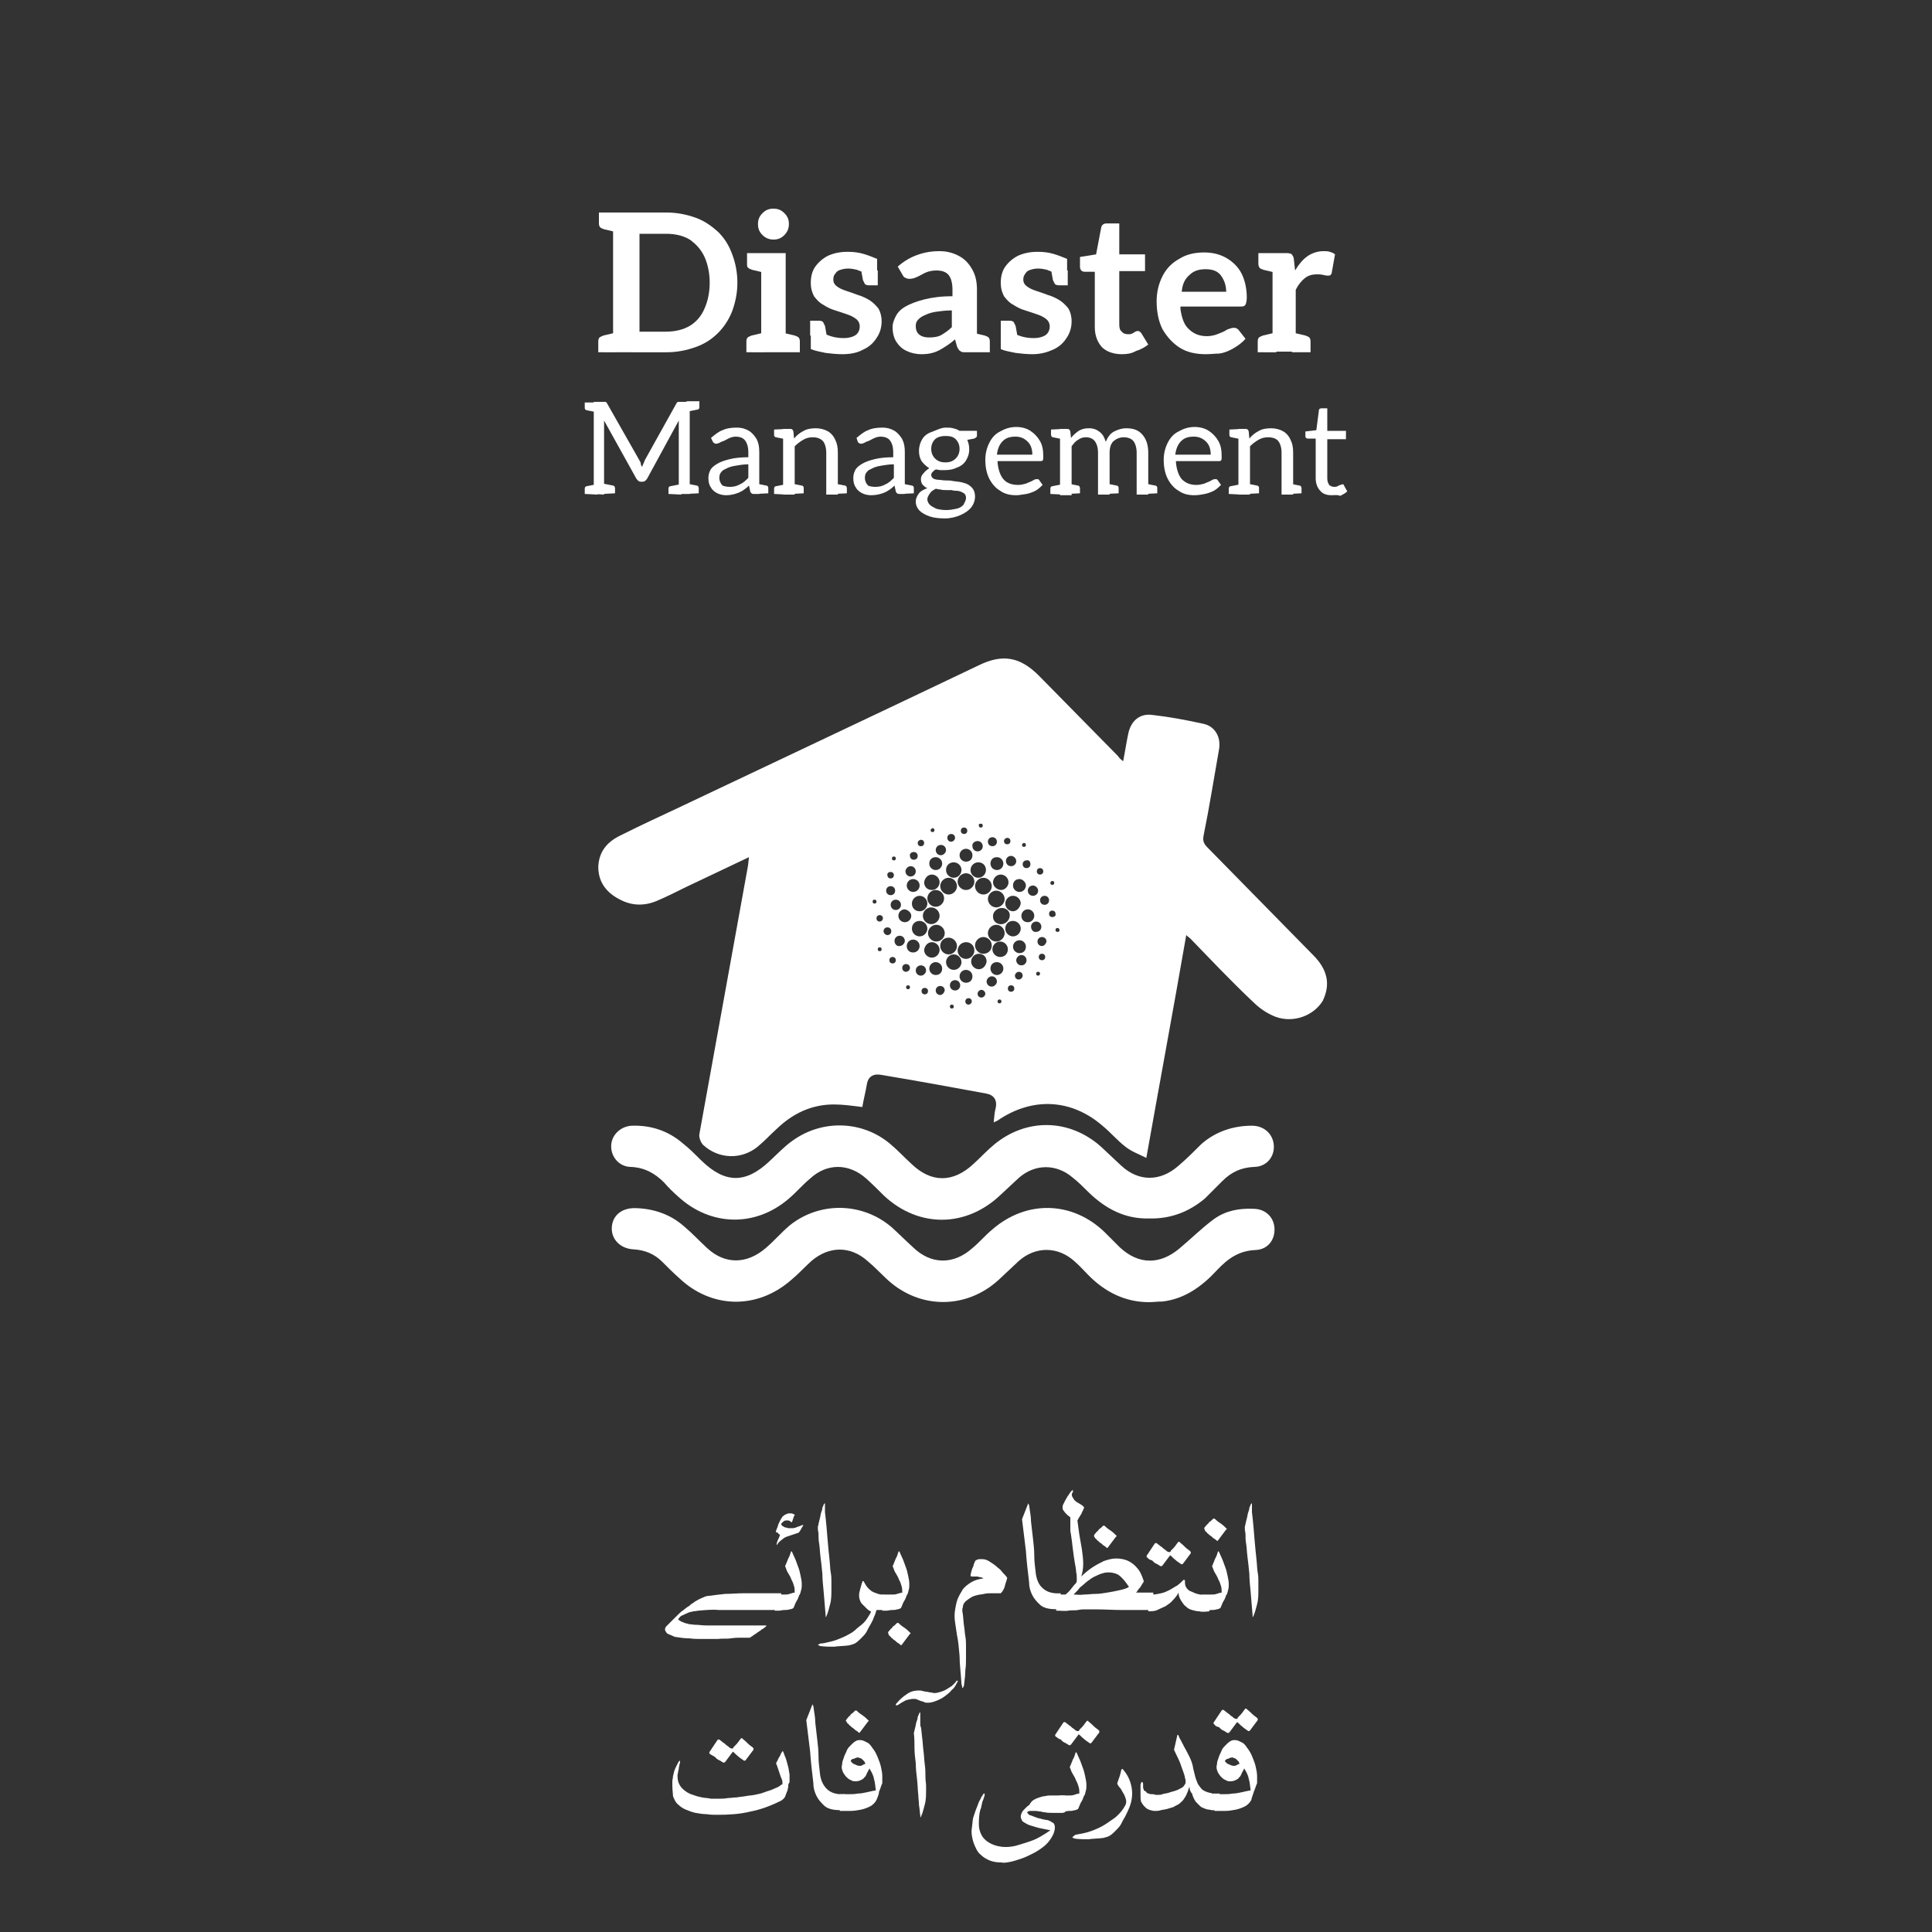 <svg xmlns="http://www.w3.org/2000/svg" xmlns:xlink="http://www.w3.org/1999/xlink" id="f5e94585-386f-42a1-aa41-146b84ca0a72" x="0px" y="0px" width="300px" height="300px" viewBox="0 0 300 300" style="enable-background:new 0 0 300 300;" xml:space="preserve"><rect x="0" y="0" width="300" height="300" fill="#333333" stroke="none"/><style type="text/css">	.st0{fill:#FFFFFF;}</style><g>	<path class="st0" d="M95.9,33l-0.4,3l-1.7-0.4c-0.3-0.1-0.5-0.2-0.6-0.3S93,35,93,34.7V33H95.9z M92.9,54.7V53  c0-0.3,0.1-0.5,0.2-0.6s0.4-0.2,0.6-0.3l1.7-0.4l0.4,3H92.9z M95.2,54.7V33h8.3c1.6,0,3.1,0.3,4.5,0.8s2.5,1.3,3.5,2.2  c1,1,1.7,2.1,2.2,3.5c0.5,1.3,0.8,2.8,0.8,4.4c0,1.6-0.3,3-0.8,4.4c-0.5,1.3-1.3,2.5-2.2,3.4c-1,1-2.1,1.7-3.5,2.2  s-2.9,0.8-4.5,0.8C103.5,54.7,95.2,54.7,95.2,54.7z M99.3,51.5h4.1c1.4,0,2.7-0.3,3.7-0.9c1-0.6,1.8-1.5,2.3-2.7  c0.5-1.1,0.8-2.5,0.8-4s-0.3-2.9-0.8-4s-1.3-2-2.3-2.7c-1-0.6-2.2-0.9-3.7-0.9h-4.1V51.5z"></path>	<path class="st0" d="M118.9,39.3l-0.4,3l-1.7-0.4c-0.3-0.1-0.5-0.2-0.6-0.3c-0.2-0.1-0.2-0.4-0.2-0.6v-1.7H118.9z M115.9,54.7V53  c0-0.3,0.1-0.5,0.2-0.6s0.4-0.2,0.6-0.3l1.7-0.4l0.4,3H115.9z M120.1,37.2c-0.6,0-1.2-0.2-1.7-0.7s-0.7-1-0.7-1.7s0.2-1.2,0.7-1.7  s1-0.7,1.7-0.7s1.2,0.2,1.7,0.7s0.7,1,0.7,1.7c0,0.6-0.2,1.2-0.7,1.7S120.8,37.2,120.1,37.2z M118.2,54.7V39.3h3.8v15.4  C122,54.7,118.2,54.7,118.2,54.7z M121.3,54.7l0.4-3l1.7,0.4c0.3,0.1,0.5,0.2,0.6,0.3s0.2,0.3,0.2,0.6v1.7H121.3z"></path>	<path class="st0" d="M130.8,55c-0.9,0-1.8-0.1-2.6-0.2c-0.9-0.2-1.6-0.3-2.3-0.6v-2.5l1.8-0.1c0.2,0.2,0.7,0.4,1.3,0.6  c0.6,0.2,1.3,0.3,2,0.3c0.8,0,1.5-0.2,1.9-0.5s0.6-0.8,0.6-1.3s-0.2-0.9-0.6-1.2c-0.4-0.3-0.8-0.5-1.4-0.7  c-0.6-0.2-1.2-0.4-1.8-0.6c-0.7-0.2-1.3-0.5-1.9-0.9c-0.6-0.3-1-0.8-1.4-1.3c-0.3-0.6-0.5-1.2-0.5-2.1c0-0.9,0.2-1.8,0.7-2.5  s1.2-1.3,2-1.7c0.9-0.4,1.9-0.6,3-0.6c0.9,0,1.7,0.1,2.4,0.3s1.5,0.5,2.2,0.8v1.9l-1.9,0.2c-0.4-0.1-0.8-0.2-1.2-0.4  c-0.4-0.1-0.9-0.2-1.4-0.2s-0.9,0.1-1.2,0.2c-0.4,0.1-0.6,0.3-0.8,0.6c-0.2,0.2-0.3,0.5-0.3,0.9c0,0.5,0.2,0.8,0.6,1.1  c0.4,0.3,0.9,0.5,1.5,0.7s1.2,0.4,1.7,0.6c0.7,0.2,1.3,0.5,1.8,0.8s1,0.8,1.4,1.3c0.3,0.5,0.5,1.2,0.5,2c0,1-0.3,1.9-0.8,2.6  c-0.5,0.8-1.2,1.4-2.1,1.8C133.1,54.8,132,55,130.8,55z M128.5,52.8l-2.7-0.7v-2.3h1.4c0.3,0,0.5,0.1,0.6,0.2  c0.1,0.2,0.2,0.4,0.3,0.6L128.5,52.8z M133.6,41.3l2.7,0.7v2.3h-1.4c-0.3,0-0.5-0.1-0.6-0.2c-0.1-0.2-0.2-0.4-0.3-0.6L133.6,41.3z"></path>	<path class="st0" d="M143.1,55c-0.9,0-1.7-0.2-2.3-0.5c-0.7-0.3-1.2-0.8-1.6-1.4c-0.4-0.6-0.6-1.4-0.6-2.3c0-0.6,0.2-1.1,0.5-1.7  s0.8-1.1,1.5-1.5s1.7-0.8,2.9-1.1s2.6-0.5,4.4-0.5v-1c0-1-0.2-1.8-0.6-2.3c-0.4-0.5-1.1-0.7-1.9-0.7c-0.6,0-1.1,0.1-1.6,0.3  s-0.9,0.5-1.4,0.7c-0.4,0.2-0.8,0.3-1.2,0.3c-0.3,0-0.5-0.1-0.7-0.2c-0.2-0.1-0.3-0.3-0.4-0.5l-0.7-1.2c0.9-0.8,1.9-1.4,3-1.8  c1.1-0.4,2.2-0.6,3.5-0.6c1.2,0,2.2,0.3,3.1,0.8c0.9,0.5,1.5,1.2,2,2.1c0.5,0.9,0.7,1.9,0.7,3.1v9.7H150c-0.4,0-0.7,0-0.9-0.2  c-0.2-0.1-0.3-0.3-0.5-0.7l-0.3-1.1c-0.8,0.7-1.6,1.2-2.3,1.6C145.1,54.8,144.2,55,143.1,55z M144.3,52.4c0.7,0,1.4-0.1,1.9-0.4  c0.5-0.3,1.1-0.7,1.6-1.2v-2.6c-0.9,0-1.7,0.1-2.4,0.2c-0.7,0.1-1.3,0.3-1.7,0.5c-0.5,0.2-0.8,0.4-1.1,0.7s-0.4,0.6-0.4,1  c0,0.7,0.2,1.1,0.6,1.4C143.2,52.3,143.7,52.4,144.3,52.4z M150.8,54.7l0.4-3l1.7,0.4c0.3,0.1,0.5,0.2,0.6,0.3s0.2,0.3,0.2,0.6v1.7  H150.8z"></path>	<path class="st0" d="M160.3,55c-0.9,0-1.8-0.1-2.6-0.2c-0.9-0.2-1.7-0.3-2.3-0.6v-2.5l1.8-0.1c0.2,0.2,0.7,0.4,1.3,0.6  c0.6,0.2,1.3,0.3,2,0.3c0.8,0,1.5-0.2,1.9-0.5s0.6-0.8,0.6-1.3s-0.2-0.9-0.6-1.2c-0.4-0.3-0.8-0.5-1.4-0.7  c-0.6-0.2-1.2-0.4-1.8-0.6c-0.7-0.2-1.3-0.5-1.9-0.9c-0.6-0.3-1-0.8-1.4-1.3c-0.3-0.6-0.5-1.2-0.5-2.1c0-0.9,0.2-1.8,0.7-2.5  s1.2-1.3,2-1.7c0.9-0.4,1.9-0.6,3-0.6c0.9,0,1.7,0.1,2.4,0.3s1.5,0.5,2.2,0.8v1.9l-1.9,0.2c-0.4-0.1-0.8-0.2-1.2-0.4  c-0.4-0.1-0.9-0.2-1.4-0.2s-0.9,0.1-1.2,0.2c-0.4,0.1-0.6,0.3-0.8,0.6s-0.3,0.5-0.3,0.9c0,0.5,0.2,0.8,0.6,1.1  c0.4,0.3,0.9,0.5,1.5,0.7s1.2,0.4,1.7,0.6c0.7,0.2,1.3,0.5,1.8,0.8s1,0.8,1.4,1.3c0.3,0.5,0.5,1.2,0.5,2c0,1-0.3,1.9-0.8,2.6  c-0.5,0.8-1.2,1.4-2.1,1.8S161.6,55,160.3,55z M158.1,52.8l-2.7-0.7v-2.3h1.4c0.3,0,0.5,0.1,0.6,0.2c0.1,0.2,0.2,0.4,0.3,0.6  L158.1,52.8z M163.1,41.3l2.7,0.7v2.3h-1.4c-0.3,0-0.5-0.1-0.6-0.2c-0.1-0.2-0.2-0.4-0.3-0.6L163.1,41.3z"></path>	<path class="st0" d="M174.2,55c-1.3,0-2.4-0.4-3.1-1.1c-0.7-0.8-1.1-1.8-1.1-3.1v-8.6h-1.6c-0.2,0-0.4-0.1-0.5-0.2  c-0.1-0.1-0.2-0.3-0.2-0.6v-1.5l2.5-0.4l0.8-4.2c0.1-0.4,0.4-0.6,0.8-0.6h2v4.8h4v2.6h-4v8.3c0,0.5,0.1,0.9,0.4,1.1  c0.2,0.3,0.6,0.4,1,0.4c0.2,0,0.4,0,0.6-0.1s0.3-0.2,0.5-0.3s0.3-0.1,0.4-0.1c0.2,0,0.3,0.1,0.5,0.3l1.1,1.8  c-0.5,0.4-1.2,0.8-1.9,1C175.7,54.9,175,55,174.2,55z"></path>	<path class="st0" d="M187.2,55c-1.5,0-2.9-0.3-4-1s-2-1.7-2.7-2.9c-0.6-1.2-0.9-2.7-0.9-4.3c0-1.4,0.3-2.7,0.9-3.9  c0.6-1.2,1.5-2.1,2.6-2.7c1.1-0.7,2.4-1,3.9-1c1.3,0,2.5,0.3,3.5,0.9c1,0.6,1.8,1.4,2.3,2.4s0.8,2.3,0.8,3.7c0,0.5-0.1,0.9-0.2,1.1  s-0.3,0.3-0.7,0.3h-9.4c0,0.1,0,0.1,0,0.2c0,0.1,0,0.1,0,0.2c0.2,1.4,0.6,2.5,1.3,3.1c0.7,0.7,1.6,1.1,2.8,1.1  c0.5,0,1.1-0.1,1.6-0.3s1.1-0.4,1.5-0.7c0.5-0.2,0.8-0.3,1.1-0.3s0.5,0.1,0.7,0.3l1.1,1.4c-0.5,0.6-1.2,1.1-1.9,1.5  s-1.4,0.7-2.2,0.8C188.7,54.9,188,55,187.2,55z M183.5,45.3h6.9c0-1-0.3-1.8-0.8-2.5s-1.3-1-2.4-1s-1.9,0.3-2.5,0.9  C184,43.3,183.6,44.1,183.5,45.3z"></path>	<path class="st0" d="M198.3,39.3l-0.4,3l-1.7-0.4c-0.3-0.1-0.5-0.2-0.6-0.3s-0.2-0.4-0.2-0.6v-1.7H198.3z M195.3,54.7V53  c0-0.3,0.1-0.5,0.2-0.6s0.4-0.2,0.6-0.3l1.7-0.4l0.4,3H195.3z M197.6,54.7V39.3h2.2c0.4,0,0.7,0.1,0.8,0.2c0.1,0.2,0.3,0.4,0.3,0.7  l0.2,1.8c0.6-1,1.2-1.7,1.9-2.2s1.6-0.8,2.5-0.8c0.4,0,0.7,0,1,0.1s0.6,0.2,0.8,0.4l-0.5,2.8c0,0.2-0.1,0.3-0.2,0.4  c-0.1,0.1-0.2,0.1-0.4,0.1c-0.1,0-0.3,0-0.7-0.1s-0.7-0.1-1-0.1c-0.8,0-1.4,0.2-1.9,0.6c-0.5,0.4-1,1-1.4,1.8v9.6h-3.6V54.7z   M200.6,54.7l0.4-3l1.7,0.4c0.3,0.1,0.5,0.2,0.6,0.3s0.2,0.3,0.2,0.6v1.7H200.6z"></path>	<path class="st0" d="M92.8,62.4L92.6,64l-1.5-0.3c-0.1,0-0.2-0.1-0.2-0.1c-0.1-0.1-0.1-0.2-0.1-0.3v-0.8h2V62.4z M90.8,76.7v-0.8  c0-0.1,0-0.2,0.1-0.3c0.1-0.1,0.1-0.1,0.2-0.1l1.5-0.3l0.2,1.6L90.8,76.7L90.8,76.7z M92.2,76.7V62.4h1.4c0.2,0,0.3,0,0.4,0  s0.2,0.1,0.3,0.3l5,8.8c0.1,0.2,0.2,0.3,0.2,0.5s0.1,0.3,0.2,0.5c0.1-0.2,0.1-0.3,0.2-0.5s0.2-0.4,0.2-0.5l4.9-8.8  c0.1-0.2,0.2-0.3,0.3-0.3c0.1,0,0.2,0,0.4,0h1.4v14.3h-1.7V66.2c0-0.1,0-0.3,0-0.4c0-0.2,0-0.3,0-0.5l-4.9,9  c-0.2,0.3-0.4,0.5-0.7,0.5h-0.3c-0.3,0-0.5-0.2-0.7-0.5l-5-9c0,0.2,0,0.3,0,0.5s0,0.3,0,0.5v10.5L92.2,76.7L92.2,76.7z M93.5,76.7  l0.2-1.6l1.5,0.3c0.1,0,0.2,0.1,0.2,0.1s0.1,0.2,0.1,0.3v0.8L93.5,76.7L93.5,76.7z M103.8,76.7v-0.8c0-0.1,0-0.2,0.1-0.3  s0.1-0.1,0.2-0.1l1.5-0.3l0.2,1.6L103.8,76.7L103.8,76.7z M108.6,62.4v0.8c0,0.1,0,0.2-0.1,0.3s-0.1,0.1-0.2,0.1l-1.5,0.3l-0.2-1.6  h2V62.4z M106.5,76.7l0.2-1.6l1.5,0.3c0.1,0,0.2,0.1,0.2,0.1s0.1,0.2,0.1,0.3v0.8L106.5,76.7L106.5,76.7z"></path>	<path class="st0" d="M112.8,76.9c-0.5,0-1-0.1-1.4-0.3c-0.4-0.2-0.8-0.5-1-0.9c-0.3-0.4-0.4-0.9-0.4-1.5c0-0.4,0.1-0.8,0.3-1.2  c0.2-0.4,0.6-0.7,1.1-1s1.1-0.5,1.9-0.7s1.8-0.3,2.9-0.3v-0.8c0-0.8-0.2-1.4-0.5-1.8s-0.8-0.6-1.5-0.6c-0.3,0-0.7,0.1-1.1,0.3  s-0.7,0.4-1.1,0.5c-0.3,0.2-0.6,0.3-0.8,0.3c-0.1,0-0.2,0-0.3-0.1c-0.1-0.1-0.2-0.1-0.2-0.2l-0.3-0.6c0.6-0.5,1.2-1,1.8-1.2  c0.6-0.3,1.4-0.4,2.2-0.4c0.8,0,1.4,0.2,1.9,0.5s0.9,0.8,1.2,1.3c0.3,0.6,0.4,1.2,0.4,2v6.5h-0.8c-0.2,0-0.3,0-0.4-0.1  s-0.2-0.2-0.2-0.3l-0.2-0.9c-0.5,0.5-1.1,0.9-1.6,1.1S113.5,76.9,112.8,76.9z M113.3,75.6c0.6,0,1.1-0.1,1.6-0.4  c0.5-0.2,0.9-0.6,1.3-1v-2.1c-0.7,0-1.3,0.1-1.9,0.2s-1,0.2-1.4,0.4c-0.4,0.2-0.7,0.3-0.9,0.6c-0.2,0.2-0.3,0.5-0.3,0.9  c0,0.5,0.2,0.9,0.5,1.2C112.5,75.5,112.8,75.6,113.3,75.6z M117.3,76.7l0.2-1.6l1.5,0.3c0.1,0,0.2,0.1,0.2,0.1  c0.1,0.1,0.1,0.2,0.1,0.3v0.8L117.3,76.7L117.3,76.7z"></path>	<path class="st0" d="M122.2,66.6l-0.2,1.6l-1.5-0.3c-0.1,0-0.2-0.1-0.2-0.1c-0.1-0.1-0.1-0.2-0.1-0.3v-0.8L122.2,66.6L122.2,66.6z   M120.2,76.7v-0.8c0-0.1,0-0.2,0.1-0.3c0.1-0.1,0.1-0.1,0.2-0.1l1.5-0.3l0.2,1.6L120.2,76.7L120.2,76.7z M121.6,76.7V66.6h1.1  c0.3,0,0.4,0.1,0.5,0.4l0.1,1.1c0.4-0.5,0.9-0.9,1.5-1.2c0.5-0.3,1.2-0.4,1.9-0.4c0.7,0,1.4,0.2,1.9,0.5s0.9,0.8,1.1,1.3  c0.3,0.6,0.4,1.2,0.4,2v6.5h-1.8v-6.5c0-0.8-0.2-1.4-0.5-1.8c-0.4-0.4-0.9-0.6-1.6-0.6c-0.5,0-1,0.1-1.5,0.4s-0.9,0.6-1.3,1v7.5  h-1.8V76.7z M122.8,76.7l0.2-1.6l1.5,0.3c0.1,0,0.2,0.1,0.2,0.1c0.1,0.1,0.1,0.2,0.1,0.3v0.8L122.8,76.7L122.8,76.7z M129.5,76.7  l0.2-1.6l1.5,0.3c0.1,0,0.2,0.1,0.2,0.1s0.1,0.2,0.1,0.3v0.8L129.5,76.7L129.5,76.7z"></path>	<path class="st0" d="M135.3,76.9c-0.5,0-1-0.1-1.4-0.3c-0.4-0.2-0.8-0.5-1-0.9c-0.3-0.4-0.4-0.9-0.4-1.5c0-0.4,0.1-0.8,0.3-1.2  c0.2-0.4,0.6-0.7,1.1-1s1.1-0.5,1.9-0.7s1.8-0.3,2.9-0.3v-0.8c0-0.8-0.2-1.4-0.5-1.8s-0.8-0.6-1.5-0.6c-0.3,0-0.7,0.1-1.1,0.3  s-0.7,0.4-1.1,0.5c-0.3,0.2-0.6,0.3-0.8,0.3c-0.1,0-0.2,0-0.3-0.1s-0.2-0.1-0.2-0.2L133,68c0.6-0.5,1.2-1,1.8-1.2  c0.6-0.3,1.4-0.4,2.2-0.4s1.4,0.2,1.9,0.5s0.9,0.8,1.2,1.3c0.3,0.6,0.4,1.2,0.4,2v6.5h-0.8c-0.2,0-0.3,0-0.4-0.1  c-0.1-0.1-0.2-0.2-0.2-0.3l-0.2-0.9c-0.5,0.5-1.1,0.9-1.6,1.1S136.1,76.9,135.3,76.9z M135.9,75.6c0.6,0,1.1-0.1,1.6-0.4  c0.5-0.2,0.9-0.6,1.3-1v-2.1c-0.7,0-1.3,0.1-1.9,0.2s-1,0.2-1.4,0.4c-0.4,0.2-0.7,0.3-0.9,0.6c-0.2,0.2-0.3,0.5-0.3,0.9  c0,0.5,0.2,0.9,0.5,1.2C135,75.5,135.4,75.6,135.9,75.6z M139.9,76.7l0.2-1.6l1.5,0.3c0.1,0,0.2,0.1,0.2,0.1  c0.1,0.1,0.1,0.2,0.1,0.3v0.8L139.9,76.7L139.9,76.7z"></path>	<path class="st0" d="M146.8,66.4c0.4,0,0.9,0,1.2,0.1c0.4,0.1,0.7,0.2,1,0.4h2.7v0.7c0,0.1,0,0.2-0.1,0.3c-0.1,0.1-0.2,0.1-0.3,0.2  l-1.1,0.2c0.2,0.5,0.3,0.9,0.3,1.5c0,0.7-0.2,1.2-0.5,1.7s-0.8,0.9-1.4,1.1c-0.6,0.3-1.2,0.4-1.9,0.4c-0.2,0-0.5,0-0.7,0  s-0.4-0.1-0.7-0.1c-0.2,0.1-0.4,0.3-0.5,0.4s-0.2,0.3-0.2,0.4c0,0.3,0.1,0.4,0.3,0.6c0.2,0.1,0.5,0.2,0.8,0.2s0.7,0.1,1.1,0.1  s0.8,0,1.2,0.1c0.6,0.1,1.2,0.1,1.7,0.3c0.5,0.1,0.9,0.4,1.2,0.7c0.3,0.3,0.5,0.8,0.5,1.4s-0.2,1.2-0.6,1.7c-0.4,0.5-1,0.9-1.7,1.2  s-1.5,0.5-2.4,0.5s-1.7-0.1-2.3-0.3s-1.2-0.5-1.6-0.9c-0.4-0.4-0.6-0.9-0.6-1.4s0.2-0.9,0.5-1.3s0.8-0.6,1.3-0.8  c-0.3-0.1-0.5-0.3-0.7-0.5s-0.3-0.5-0.3-0.9c0-0.3,0.1-0.6,0.4-0.9c0.2-0.3,0.6-0.6,0.9-0.8c-0.5-0.3-0.9-0.7-1.2-1.1  c-0.3-0.5-0.4-1-0.4-1.6c0-0.7,0.2-1.3,0.5-1.8s0.8-0.9,1.4-1.1S146.1,66.4,146.8,66.4z M150,77.3c0-0.4-0.2-0.7-0.5-0.8  c-0.3-0.2-0.7-0.3-1.1-0.3c-0.1,0-0.4,0-0.6-0.1c-0.3,0-0.6,0-0.9,0c-0.3,0-0.6,0-0.9-0.1c-0.3,0-0.5-0.1-0.7-0.1  c-0.4,0.2-0.7,0.4-0.9,0.7c-0.2,0.3-0.4,0.6-0.4,0.9s0.1,0.6,0.4,0.9c0.2,0.2,0.6,0.4,1,0.6c0.4,0.1,0.9,0.2,1.5,0.2  s1.1-0.1,1.6-0.2s0.8-0.3,1.1-0.6C149.8,78,150,77.7,150,77.3z M146.8,71.8c0.7,0,1.2-0.2,1.6-0.6c0.4-0.4,0.6-0.9,0.6-1.5  s-0.2-1.1-0.6-1.5c-0.4-0.4-0.9-0.5-1.6-0.5c-0.7,0-1.3,0.2-1.6,0.5c-0.4,0.4-0.6,0.9-0.6,1.5s0.2,1.1,0.6,1.5  C145.6,71.6,146.1,71.8,146.8,71.8z"></path>	<path class="st0" d="M157.8,76.9c-1,0-1.8-0.2-2.5-0.7c-0.7-0.4-1.3-1.1-1.7-1.9s-0.6-1.8-0.6-2.9c0-0.9,0.2-1.8,0.6-2.6  c0.4-0.8,0.9-1.4,1.7-1.8c0.7-0.4,1.5-0.7,2.5-0.7c0.8,0,1.6,0.2,2.2,0.6c0.6,0.4,1.1,0.9,1.5,1.6s0.5,1.5,0.5,2.4  c0,0.3,0,0.5-0.1,0.6s-0.2,0.1-0.3,0.1h-6.7v0.1v0.1c0.1,1.1,0.4,2,0.9,2.6s1.3,0.9,2.3,0.9c0.4,0,0.8-0.1,1.2-0.2  c0.4-0.2,0.8-0.3,1.1-0.5s0.5-0.2,0.7-0.2c0.1,0,0.3,0.1,0.3,0.2l0.5,0.7c-0.3,0.3-0.6,0.6-1.1,0.9c-0.4,0.2-0.9,0.4-1.4,0.5  C158.7,76.8,158.2,76.9,157.8,76.9z M154.8,70.6h5.5c0-0.8-0.2-1.5-0.7-2s-1.1-0.8-1.9-0.8c-0.9,0-1.5,0.2-2,0.7  S154.9,69.7,154.8,70.6z"></path>	<path class="st0" d="M165.2,66.6l-0.2,1.6l-1.5-0.3c-0.1,0-0.2-0.1-0.2-0.1s-0.1-0.2-0.1-0.3v-0.8L165.2,66.6L165.2,66.6z   M163.1,76.7v-0.8c0-0.1,0-0.2,0.1-0.3s0.1-0.1,0.2-0.1l1.5-0.3l0.2,1.6L163.1,76.7L163.1,76.7z M164.6,76.7V66.6h1.1  c0.3,0,0.4,0.1,0.5,0.4l0.1,1c0.4-0.5,0.8-0.8,1.2-1.1c0.5-0.3,1-0.4,1.6-0.4c0.7,0,1.2,0.2,1.7,0.6s0.7,0.9,0.9,1.5  c0.3-0.7,0.7-1.3,1.3-1.6c0.6-0.3,1.2-0.5,1.9-0.5c1.1,0,1.9,0.3,2.5,1s0.9,1.6,0.9,2.8v6.5h-1.8v-6.5c0-0.8-0.2-1.4-0.5-1.8  s-0.9-0.6-1.5-0.6s-1.1,0.2-1.6,0.6c-0.4,0.4-0.6,1-0.6,1.8v6.5h-1.8v-6.5c0-0.8-0.2-1.4-0.5-1.8s-0.8-0.6-1.4-0.6  c-0.4,0-0.8,0.1-1.2,0.4c-0.4,0.2-0.7,0.6-1,1v7.6h-1.8V76.7z M165.7,76.7l0.2-1.6l1.5,0.3c0.1,0,0.2,0.1,0.2,0.1s0.1,0.2,0.1,0.3  v0.8L165.7,76.7L165.7,76.7z M171.7,76.7l0.2-1.6l1.5,0.3c0.1,0,0.2,0.1,0.2,0.1c0.1,0.1,0.1,0.2,0.1,0.3v0.8L171.7,76.7  L171.7,76.7z M177.7,76.7l0.2-1.6l1.5,0.3c0.1,0,0.2,0.1,0.2,0.1c0.1,0.1,0.1,0.2,0.1,0.3v0.8L177.7,76.7L177.7,76.7z"></path>	<path class="st0" d="M185.5,76.9c-1,0-1.8-0.2-2.5-0.7c-0.7-0.4-1.3-1.1-1.7-1.9s-0.6-1.8-0.6-2.9c0-0.9,0.2-1.8,0.6-2.6  c0.4-0.8,0.9-1.4,1.7-1.8c0.7-0.4,1.5-0.7,2.5-0.7c0.8,0,1.6,0.2,2.2,0.6s1.1,0.9,1.5,1.6s0.5,1.5,0.5,2.4c0,0.3,0,0.5-0.1,0.6  s-0.2,0.1-0.3,0.1h-6.7v0.1v0.1c0.1,1.1,0.4,2,0.9,2.6c0.6,0.6,1.3,0.9,2.3,0.9c0.4,0,0.8-0.1,1.2-0.2c0.4-0.2,0.8-0.3,1.1-0.5  s0.5-0.2,0.7-0.2c0.1,0,0.3,0.1,0.3,0.2l0.5,0.7c-0.3,0.3-0.6,0.6-1.1,0.9c-0.4,0.2-0.9,0.4-1.4,0.5S186,76.9,185.5,76.9z   M182.5,70.6h5.5c0-0.8-0.2-1.5-0.7-2s-1.1-0.8-1.9-0.8c-0.9,0-1.5,0.2-2,0.7C182.9,69,182.6,69.7,182.5,70.6z"></path>	<path class="st0" d="M192.9,66.6l-0.2,1.6l-1.5-0.3c-0.1,0-0.2-0.1-0.2-0.1c-0.1-0.1-0.1-0.2-0.1-0.3v-0.8L192.9,66.6L192.9,66.6z   M190.8,76.7v-0.8c0-0.1,0-0.2,0.1-0.3c0.1-0.1,0.1-0.1,0.2-0.1l1.5-0.3l0.2,1.6L190.8,76.7L190.8,76.7z M192.3,76.7V66.6h1.1  c0.3,0,0.4,0.1,0.5,0.4l0.1,1.1c0.4-0.5,0.9-0.9,1.5-1.2c0.5-0.3,1.2-0.4,1.9-0.4s1.4,0.2,1.9,0.5s0.9,0.8,1.1,1.3  c0.3,0.6,0.4,1.2,0.4,2v6.5H199v-6.5c0-0.8-0.2-1.4-0.5-1.8s-0.9-0.6-1.6-0.6c-0.5,0-1,0.1-1.5,0.4s-0.9,0.6-1.3,1v7.5h-1.8V76.7z   M193.5,76.7l0.2-1.6l1.5,0.3c0.1,0,0.2,0.1,0.2,0.1c0.1,0.1,0.1,0.2,0.1,0.3v0.8L193.5,76.7L193.5,76.7z M200.1,76.7l0.2-1.6  l1.5,0.3c0.1,0,0.2,0.1,0.2,0.1s0.1,0.2,0.1,0.3v0.8L200.1,76.7L200.1,76.7z"></path>	<path class="st0" d="M206.8,76.9c-0.8,0-1.4-0.2-1.8-0.7c-0.4-0.4-0.7-1.1-0.7-1.9v-6.2h-1.2c-0.1,0-0.2,0-0.3-0.1  s-0.1-0.2-0.1-0.3V67l1.7-0.2l0.4-3.1c0-0.2,0.2-0.3,0.4-0.3h0.9v3.5h2.9v1.3h-2.9v6.1c0,0.4,0.1,0.7,0.3,1  c0.2,0.2,0.5,0.3,0.8,0.3c0.1,0,0.3,0,0.5-0.1s0.3-0.2,0.5-0.2c0.1-0.1,0.3-0.1,0.3-0.1c0.1,0,0.2,0.1,0.2,0.2l0.5,0.9  c-0.3,0.3-0.7,0.5-1.1,0.7C207.7,76.8,207.2,76.9,206.8,76.9z"></path></g><g>	<path class="st0" d="M108.5,250.1c-0.2,0-0.5,0.1-0.8,0.1c-0.3,0.1-0.7,0.1-1,0.3c-0.3,0.1-0.6,0.3-0.9,0.4  c-0.3,0.2-0.4,0.4-0.5,0.6c0.2,0.1,0.3,0.2,0.5,0.3s0.3,0.1,0.5,0.2c0.2,0.1,0.5,0.1,0.7,0.2c0.3,0,0.6,0.1,1.1,0.1  c0.4,0,1,0.1,1.6,0.1s1.3,0,2.2,0c0.9,0,1.8,0,3,0c1.1,0,2.4,0,3.9,0c0.1,0,0.2,0,0.2,0s0,0.1-0.1,0.2c-0.2,0.1-0.3,0.3-0.6,0.4  c-0.2,0.2-0.4,0.3-0.7,0.5c-0.2,0.2-0.5,0.3-0.7,0.5c-0.2,0.1-0.4,0.3-0.5,0.3c-0.3,0-0.7,0-1.2,0s-1.1,0-1.7,0.1s-1.3,0-2.1,0.1  c-0.7,0-1.5,0-2.2,0s-1.5,0-2.2-0.1c-0.7,0-1.4-0.1-2-0.2c-0.2,0-0.4-0.1-0.6-0.2c-0.2-0.1-0.5-0.2-0.7-0.3s-0.3-0.3-0.4-0.5  s0-0.4,0.1-0.6c0.6-0.6,1.1-1.1,1.5-1.5s0.8-0.8,1.1-1s0.6-0.5,0.8-0.6c0.2-0.1,0.3-0.2,0.4-0.3c0.2-0.2,0.5-0.3,0.7-0.5  c0.2-0.1,0.5-0.3,0.7-0.4c0.2-0.1,0.5-0.2,0.7-0.3s0.5-0.2,0.8-0.2c0.7-0.1,1.6-0.2,2.5-0.3c0.9,0,1.9-0.1,2.9-0.1s2,0,3,0  s1.9,0,2.8,0v2.5c-0.3,0-0.5,0.1-0.8,0.1s-0.5,0-0.8,0c-0.8,0-1.6,0-2.4,0s-1.6,0-2.4,0c-1.1,0-2.1,0-3.2,0  C110.7,249.9,109.6,250,108.5,250.1z"></path>	<path class="st0" d="M123.4,247.3c0-0.3,0-0.7-0.1-1s-0.2-0.7-0.4-1c-0.1-0.3-0.3-0.7-0.5-1s-0.3-0.6-0.4-0.9  c-0.1-0.1-0.1-0.3,0-0.4c0.1-0.3,0.3-0.7,0.4-1c0.2-0.3,0.3-0.7,0.4-1c0-0.1,0.1-0.1,0.1-0.1s0.1,0,0.1,0.1  c0.1,0.2,0.2,0.5,0.4,0.9c0.2,0.4,0.3,0.8,0.5,1.3s0.3,0.9,0.4,1.4s0.2,0.9,0.2,1.4c0,0.3,0,0.6-0.1,0.9c-0.1,0.3-0.1,0.6-0.3,0.8  c-0.1,0.3-0.2,0.6-0.4,0.9s-0.3,0.7-0.5,1.1c-0.2,0.1-0.4,0.2-0.6,0.2c-0.3,0.1-0.5,0.1-0.8,0.1s-0.6,0.1-0.8,0.1  c-0.3,0-0.5,0-0.7,0v-2.5c0.2,0,0.4,0,0.7,0c0.3,0,0.5,0,0.8,0s0.5,0,0.8-0.1S123.2,247.3,123.4,247.3z M120.5,237.7  c0.1-0.2,0.1-0.3,0.2-0.5s0.1-0.4,0.2-0.6s0.2-0.4,0.3-0.6c0.1-0.2,0.2-0.3,0.3-0.5c0.1-0.1,0.3-0.2,0.4-0.3  c0.2-0.1,0.3-0.1,0.5-0.2c0.2,0,0.4,0,0.5,0s0.3,0.1,0.5,0.2c0,0.1,0,0.1-0.1,0.2c0,0.1-0.1,0.2-0.1,0.3s-0.1,0.2-0.1,0.3  s-0.1,0.2-0.1,0.3c-0.1,0.1-0.2,0.1-0.2,0c-0.1-0.1-0.3-0.2-0.4-0.2s-0.3,0-0.4,0s-0.3,0.1-0.4,0.2c-0.1,0.1-0.2,0.2-0.3,0.3  c0,0.2,0.1,0.3,0.3,0.4c0.1,0.1,0.3,0.2,0.5,0.2c0.2,0.1,0.4,0.1,0.5,0.1c0.2,0,0.3,0,0.4,0c0.3,0,0.6-0.1,0.8-0.2  c0.3-0.1,0.6-0.2,0.8-0.3c0.1,0,0.2,0,0.1,0.1c-0.1,0.2-0.2,0.3-0.3,0.5c-0.1,0.2-0.2,0.4-0.4,0.6c-0.3,0.1-0.6,0.2-0.9,0.3  s-0.6,0.2-0.9,0.3s-0.6,0.3-0.8,0.5c-0.3,0.2-0.5,0.4-0.7,0.7c0,0,0,0.1-0.1,0.1c0,0,0,0,0-0.1c0-0.2,0.1-0.5,0.2-0.7  s0.2-0.4,0.3-0.7v-0.1c-0.2-0.1-0.3-0.2-0.4-0.4C120.5,238.1,120.5,237.9,120.5,237.7z"></path>	<path class="st0" d="M127.1,236.6c0.1-0.3,0.1-0.5,0.2-0.8s0.1-0.6,0.2-0.9s0.2-0.5,0.2-0.8c0.1-0.2,0.2-0.4,0.2-0.5l0.1-0.1  l0.1-0.1c0,0.2,0,0.5,0,0.7s0,0.4,0,0.7c0.2,1.6,0.3,3,0.4,4.2c0.1,1.2,0.2,2.2,0.3,3.1c0.1,0.9,0.1,1.6,0.2,2.1s0.1,1,0.1,1.4  s0,0.6,0,0.8s0,0.3,0,0.4v0.1c0,0.7,0,1.5-0.2,2.2s-0.3,1.3-0.6,1.9c0,0.1-0.1,0.1-0.1,0c0,0,0-0.1,0-0.2c-0.1-1.3-0.2-2.5-0.3-3.6  c-0.1-1-0.2-2-0.2-2.8c-0.1-1-0.2-2-0.3-2.7c-0.1-0.8-0.1-1.4-0.2-2c-0.1-0.5-0.1-1-0.1-1.4s-0.1-0.6-0.1-0.8s0-0.4,0-0.5  C127.1,236.8,127.1,236.7,127.1,236.6L127.1,236.6z"></path>	<path class="st0" d="M136.1,250c-0.1,0.4-0.2,0.7-0.4,1.1c-0.1,0.4-0.3,0.7-0.5,1.1c-0.2,0.3-0.4,0.7-0.6,1.1  c-0.2,0.4-0.5,0.7-0.8,1s-0.6,0.6-0.9,0.8c-0.3,0.2-0.7,0.3-1.1,0.4c-0.8,0.1-1.6,0.1-2.3,0.2c-0.7,0-1.4,0-2.1-0.1  c-0.3-0.1-0.4-0.2-0.4-0.2s0.2-0.1,0.4-0.2c0.4,0,0.8-0.1,1.2-0.2c0.4-0.1,0.9-0.2,1.4-0.4s1-0.4,1.4-0.6c0.5-0.3,1-0.5,1.4-0.9  s0.9-0.7,1.3-1.1c0.4-0.4,0.7-0.9,1-1.4c0-0.1,0.1-0.1,0.1-0.2c0-0.1,0.1-0.2,0-0.2c-0.3-0.1-0.5-0.3-0.7-0.5s-0.4-0.4-0.6-0.6  c-0.2-0.2-0.3-0.4-0.4-0.7c-0.1-0.3-0.1-0.5-0.1-0.9c0.1-0.5,0.2-0.9,0.3-1.2s0.1-0.5,0.2-0.6c0-0.1,0-0.2,0.1-0.2  c0,0,0.1,0,0.2,0.2c0.2,0.4,0.4,0.7,0.7,1s0.6,0.5,0.9,0.6c0.3,0.1,0.7,0.3,1.1,0.3c0.4,0.1,0.8,0.1,1.2,0.1L138,250  c-0.1,0-0.2,0-0.4,0s-0.4,0-0.5,0c-0.2,0-0.4,0-0.6,0C136.4,250,136.2,250,136.1,250z"></path>	<path class="st0" d="M140.1,247.3c0-0.3,0-0.7-0.1-1s-0.2-0.7-0.4-1c-0.1-0.3-0.3-0.7-0.5-1s-0.3-0.6-0.4-0.9  c-0.1-0.1-0.1-0.3,0-0.4c0.1-0.3,0.3-0.7,0.4-1c0.2-0.3,0.3-0.7,0.4-1c0-0.1,0.1-0.1,0.1-0.1s0.1,0,0.1,0.1  c0.1,0.2,0.2,0.5,0.4,0.9s0.3,0.8,0.5,1.3s0.3,0.9,0.4,1.4c0.1,0.5,0.2,0.9,0.2,1.4c0,0.3,0,0.6-0.1,0.9c-0.1,0.3-0.1,0.6-0.3,0.8  c-0.1,0.3-0.2,0.6-0.4,0.9s-0.3,0.7-0.5,1.1c-0.2,0.1-0.4,0.2-0.6,0.2c-0.3,0.1-0.5,0.1-0.8,0.1s-0.6,0.1-0.8,0.1  c-0.3,0-0.5,0-0.7,0v-2.5c0.2,0,0.4,0,0.7,0s0.5,0,0.8,0s0.5,0,0.8-0.1S140,247.3,140.1,247.3z M137.9,253.5c0-0.1,0.1-0.2,0.2-0.3  c0.1-0.1,0.2-0.3,0.4-0.4c0.1-0.2,0.2-0.3,0.4-0.4c0.1-0.1,0.2-0.2,0.3-0.3s0.1-0.1,0.2-0.1c0.1,0,0.1,0,0.2,0.1  c0.3,0.3,0.6,0.5,0.9,0.7c0.3,0.2,0.6,0.5,0.8,0.7l0.1,0.1c0,0,0,0.1-0.1,0.1c-0.2,0.3-0.4,0.5-0.6,0.8s-0.4,0.5-0.6,0.8  c-0.1,0.2-0.2,0.2-0.3,0.1c-0.1-0.1-0.2-0.2-0.4-0.3s-0.3-0.3-0.5-0.4s-0.3-0.3-0.5-0.4c-0.1-0.1-0.2-0.3-0.3-0.3  c-0.1-0.1-0.1-0.1-0.1-0.2C137.9,253.6,137.9,253.6,137.9,253.5z"></path>	<path class="st0" d="M149.5,250.6c0.1,0.7,0.1,1.3,0.2,1.9c0.1,0.6,0.1,1.1,0.2,1.6c0.1,0.5,0.1,1.1,0.1,1.6s0,1.1,0,1.7  s0,1.3-0.1,1.9c0,0.7-0.1,1.5-0.2,2.3c0,0.1,0,0.2-0.1,0.3c0,0.1-0.1,0.2-0.1,0.2s-0.1,0-0.1-0.1s0-0.2-0.1-0.5  c-0.1-1.7-0.3-3.1-0.3-4.4c-0.1-1.2-0.2-2.3-0.4-3.2c-0.1-0.7-0.2-1.3-0.3-2s-0.1-1.3,0-1.9c0.1-0.6,0.2-1.2,0.4-1.7s0.5-1,0.8-1.5  c0.3-0.4,0.8-0.8,1.3-1.1s1.1-0.5,1.9-0.6c-0.2-0.1-0.3-0.2-0.5-0.2s-0.3-0.1-0.5-0.1s-0.3,0-0.4,0c-0.1,0-0.2,0-0.3,0  s-0.2,0-0.2,0s-0.1-0.1-0.1-0.2c0-0.1,0.1-0.3,0.1-0.5c0.1-0.2,0.1-0.4,0.2-0.6c0.1-0.2,0.2-0.4,0.2-0.6c0.1-0.2,0.2-0.4,0.2-0.5  c0.2-0.2,0.5-0.3,0.8-0.3s0.6,0,0.9,0.1c0.3,0.1,0.6,0.3,0.9,0.5c0.3,0.2,0.6,0.4,0.9,0.7c0.3,0.2,0.6,0.5,0.8,0.8  c0.3,0.3,0.5,0.5,0.7,0.8c-0.1,0.5-0.3,0.9-0.4,1.4c-0.1,0.4-0.4,0.8-0.6,1c-0.2,0-0.4,0-0.7,0c-0.2,0-0.5,0-0.7,0  c-0.4,0-0.8,0-1.2,0.1s-0.8,0.1-1.1,0.2c-0.4,0.1-0.7,0.2-1,0.4s-0.6,0.4-0.8,0.6c-0.2,0.2-0.4,0.5-0.4,0.9  C149.4,249.8,149.4,250.2,149.5,250.6z"></path>	<path class="st0" d="M160.8,244c0.1,1.2,0.5,2.1,1.1,2.6c0.6,0.6,1.6,0.9,2.8,0.8c0,0.1,0,0.3,0,0.5s0,0.5,0,0.7c0,0.3,0,0.5,0,0.7  s0,0.4,0,0.5c-0.6,0.1-1.2,0.1-1.8,0s-1.1-0.3-1.5-0.7s-0.8-0.8-1.1-1.4c-0.3-0.6-0.5-1.2-0.5-2c-0.2-1.7-0.4-3.3-0.5-4.9  c-0.2-1.6-0.4-3.2-0.6-4.9l0.9-2.3c0-0.1,0.1-0.2,0.1-0.1s0,0.1,0.1,0.2c0.1,0.9,0.3,1.7,0.3,2.6c0.1,0.9,0.2,1.7,0.3,2.6  c0.1,0.9,0.2,1.7,0.2,2.6S160.7,243.1,160.8,244z"></path>	<path class="st0" d="M179.1,247.5c0,0.1,0,0.3,0,0.5s0,0.5,0,0.7c0,0.3,0,0.5,0,0.7s0,0.4,0,0.5c-0.3,0.1-0.5,0.1-0.8,0.1  c-1.4,0-2.8,0-4.1,0c-1.4,0-2.7-0.1-4.1-0.1c-0.5,0-1,0-1.4,0s-0.9,0-1.3,0.1s-1,0-1.5,0.1s-1.2,0-1.9,0v-2.5h1.4  c0.1,0,0.3-0.2,0.6-0.5s0.6-0.8,1.1-1.3c0-0.1,0.1-0.1,0.1-0.3c0-0.1,0-0.3,0-0.5s0-0.5-0.1-0.9c0-0.4-0.1-0.9-0.2-1.4  c-0.1-0.6-0.2-1.3-0.3-2.1s-0.2-1.8-0.4-2.9c0-0.1,0-0.3,0-0.5s0-0.4,0-0.5v-1.1c-0.1-0.1-0.3-0.2-0.4-0.3  c-0.1-0.1-0.2-0.2-0.4-0.4c-0.1-0.1-0.2-0.3-0.3-0.4c-0.1-0.1-0.1-0.3-0.1-0.5c0-0.1,0-0.2,0.1-0.4s0.2-0.4,0.3-0.6  s0.3-0.5,0.4-0.7c0.2-0.2,0.3-0.5,0.5-0.7c0.1-0.1,0.1-0.1,0.2-0.2h0.1c0,0,0,0.1,0,0.2c0,0.1,0,0.2-0.1,0.2  c-0.1,0.2-0.1,0.4,0,0.6c0.1,0.2,0.2,0.3,0.3,0.5c0.1,0.1,0.3,0.3,0.5,0.4c0.2,0.1,0.3,0.2,0.5,0.3s0.3,0.2,0.4,0.3  c0.1,0.1,0.2,0.2,0.1,0.3c-0.1,0.3-0.3,0.6-0.4,0.9c-0.2,0.3-0.4,0.6-0.6,1c0.1,0.7,0.2,1.5,0.3,2.2s0.3,1.6,0.4,2.3  c0.1,0.8,0.2,1.5,0.2,2.2s-0.1,1.4-0.3,2c0.5-0.5,1.1-1,1.7-1.4c0.6-0.4,1.2-0.7,1.8-1c0.6-0.2,1.2-0.4,1.9-0.4  c0.6,0,1.2,0.1,1.7,0.3s1.1,0.6,1.5,1.1c0.5,0.5,0.8,1.2,1.1,2.1c0,0.1-0.1,0.3-0.2,0.4c-0.1,0.2-0.2,0.3-0.3,0.5s-0.3,0.3-0.4,0.5  c-0.1,0.2-0.2,0.3-0.3,0.4c0.3,0,0.6,0,0.9,0c0.3,0,0.5,0,0.7,0c0,0,0.1,0,0.2,0h0.2h0.3h0.3h0.1  C179,247.5,179.1,247.5,179.1,247.5z M166.7,247.6c0.5,0,1,0.1,1.6,0c0.6,0,1.2-0.1,1.8-0.1s1.2-0.1,1.8-0.2  c0.6-0.1,1.2-0.2,1.6-0.3c0.5-0.1,0.9-0.2,1.2-0.3s0.5-0.2,0.6-0.3c-0.6-0.9-1.1-1.5-1.7-1.9c-0.6-0.3-1.3-0.4-2-0.3  c-0.5,0.1-1,0.3-1.4,0.5c-0.5,0.2-0.9,0.5-1.3,0.8s-0.8,0.7-1.2,1C167.4,246.9,167.1,247.2,166.7,247.6z M169.9,238.4  c0-0.1,0.1-0.2,0.2-0.3c0.1-0.1,0.2-0.3,0.4-0.4c0.1-0.2,0.2-0.3,0.4-0.4c0.1-0.1,0.2-0.2,0.3-0.3s0.1-0.1,0.2-0.1  c0.1,0,0.1,0,0.2,0.1c0.3,0.3,0.6,0.5,0.9,0.7c0.3,0.2,0.6,0.5,0.8,0.7l0.1,0.1c0,0,0,0.1-0.1,0.1c-0.2,0.3-0.4,0.5-0.6,0.8  s-0.4,0.5-0.6,0.8c-0.1,0.2-0.2,0.2-0.3,0.1c-0.1-0.1-0.2-0.2-0.4-0.3s-0.3-0.3-0.5-0.4s-0.3-0.3-0.5-0.4c-0.1-0.1-0.2-0.3-0.3-0.3  c-0.1-0.1-0.1-0.1-0.1-0.2C169.8,238.6,169.9,238.5,169.9,238.4z"></path>	<path class="st0" d="M178.2,241.9c-0.2-0.1-0.2-0.3-0.1-0.4c0.2-0.3,0.4-0.6,0.6-0.9c0.2-0.3,0.4-0.6,0.6-0.9  c0.1-0.1,0.1-0.1,0.2-0.1c0,0,0.1,0,0.2,0.1c0.1,0.1,0.3,0.2,0.5,0.4c0.2,0.1,0.3,0.2,0.5,0.4c0.2,0.1,0.3,0.2,0.4,0.3  c0.1,0.1,0.3,0.2,0.4,0.2c0.1,0,0.1,0,0.2,0c0,0,0.1-0.1,0.1-0.2c0.1-0.1,0.2-0.2,0.4-0.4s0.4-0.5,0.7-0.9c0.1-0.1,0.1-0.1,0.2-0.1  c0,0,0.1,0,0.1,0.1c0.4,0.3,0.7,0.6,0.9,0.8s0.4,0.3,0.5,0.4c0.1,0.1,0.2,0.1,0.2,0.2l0,0c0.1,0,0.1,0.1,0.1,0.1s0,0.1,0,0.2  c-0.2,0.3-0.4,0.5-0.6,0.8c-0.2,0.3-0.4,0.5-0.6,0.8c-0.1,0.1-0.1,0.1-0.2,0.1s-0.1,0-0.2-0.1c-0.3-0.2-0.6-0.4-0.8-0.6  c-0.3-0.2-0.5-0.5-0.8-0.7c-0.2,0.3-0.4,0.5-0.6,0.8s-0.4,0.5-0.6,0.8c-0.1,0.1-0.2,0.1-0.3,0.1c-0.1-0.1-0.2-0.1-0.3-0.2  c-0.2-0.1-0.3-0.2-0.4-0.2c-0.1-0.1-0.2-0.1-0.3-0.2c-0.1-0.1-0.2-0.2-0.3-0.3C178.5,242.2,178.4,242.1,178.2,241.9z M183,247.3  c-0.2,0.4-0.5,0.8-0.9,1.2c-0.3,0.4-0.7,0.6-1.1,0.9c-0.4,0.2-0.9,0.4-1.3,0.6s-0.9,0.2-1.4,0.2v-2.6c0.2,0,0.3,0,0.4,0  c0.1,0,0.2,0,0.3,0c0.4,0,0.8-0.1,1.3-0.2s0.9-0.3,1.3-0.5c0.4-0.2,0.8-0.5,1.2-0.7c0.4-0.3,0.7-0.6,0.9-0.8  c0.1-0.1,0.1-0.1,0.2-0.1c0,0,0.1,0.1,0.1,0.2c0,0.4,0,0.7,0.2,1s0.4,0.5,0.7,0.6s0.6,0.3,1,0.4c0.3,0.1,0.7,0.1,0.9,0.2  c0.1,0,0.3,0,0.5,0.1c0.2,0,0.3,0,0.5,0c0,0.1,0,0.3,0,0.5s0,0.5,0,0.7c0,0.3,0,0.5,0,0.7s0,0.4,0,0.5c-0.8,0.1-1.3,0.1-1.6,0  c-0.4,0-0.7-0.1-1.1-0.2c-0.4-0.1-0.7-0.3-0.9-0.5c-0.3-0.2-0.5-0.5-0.7-0.8C183.1,248.1,183,247.7,183,247.3z"></path>	<path class="st0" d="M189.7,247.3c0-0.3,0-0.7-0.1-1s-0.2-0.7-0.4-1c-0.1-0.3-0.3-0.7-0.5-1s-0.3-0.6-0.4-0.9  c-0.1-0.1-0.1-0.3,0-0.4c0.1-0.3,0.3-0.7,0.4-1c0.2-0.3,0.3-0.7,0.4-1c0-0.1,0.1-0.1,0.1-0.1s0.1,0,0.1,0.1  c0.1,0.2,0.2,0.5,0.4,0.9s0.3,0.8,0.5,1.3s0.3,0.9,0.4,1.4c0.1,0.5,0.2,0.9,0.2,1.4c0,0.3,0,0.6-0.1,0.9c-0.1,0.3-0.1,0.6-0.3,0.8  c-0.1,0.3-0.2,0.6-0.4,0.9s-0.3,0.7-0.5,1.1c-0.2,0.1-0.4,0.2-0.6,0.2c-0.3,0.1-0.5,0.1-0.8,0.1s-0.6,0.1-0.8,0.1  c-0.3,0-0.5,0-0.7,0v-2.5c0.2,0,0.4,0,0.7,0s0.5,0,0.8,0s0.5,0,0.8-0.1S189.5,247.3,189.7,247.3z M187,237.3c0-0.1,0.1-0.2,0.2-0.3  c0.1-0.1,0.2-0.3,0.4-0.4c0.1-0.2,0.2-0.3,0.4-0.4c0.1-0.1,0.2-0.2,0.3-0.3s0.1-0.1,0.2-0.1c0.1,0,0.1,0,0.2,0.1  c0.3,0.3,0.6,0.5,0.9,0.7c0.3,0.2,0.6,0.5,0.8,0.7l0.1,0.1c0,0,0,0.1-0.1,0.1c-0.2,0.3-0.4,0.5-0.6,0.8s-0.4,0.5-0.6,0.8  c-0.1,0.2-0.2,0.2-0.3,0.1c-0.1-0.1-0.2-0.2-0.4-0.3s-0.3-0.3-0.5-0.4s-0.3-0.3-0.5-0.4c-0.1-0.1-0.2-0.3-0.3-0.3  c-0.1-0.1-0.1-0.1-0.1-0.2C187,237.4,187,237.4,187,237.3z"></path>	<path class="st0" d="M193.4,236.6c0.1-0.3,0.1-0.5,0.2-0.8c0.1-0.3,0.1-0.6,0.2-0.9s0.2-0.5,0.2-0.8c0.1-0.2,0.2-0.4,0.2-0.5  l0.1-0.1l0.1-0.1c0,0.2,0,0.5,0,0.7s0,0.4,0,0.7c0.2,1.6,0.3,3,0.4,4.2c0.1,1.2,0.2,2.2,0.3,3.1c0.1,0.9,0.1,1.6,0.2,2.1  s0.1,1,0.1,1.4s0,0.6,0,0.8s0,0.3,0,0.4v0.1c0,0.7,0,1.5-0.2,2.2s-0.3,1.3-0.6,1.9c0,0.1-0.1,0.1-0.1,0c0,0,0-0.1,0-0.2  c-0.1-1.3-0.2-2.5-0.3-3.6c-0.1-1-0.2-2-0.2-2.8c-0.1-1-0.2-2-0.3-2.7c-0.1-0.8-0.1-1.4-0.2-2c-0.1-0.5-0.1-1-0.1-1.4  s-0.1-0.6-0.1-0.8s0-0.4,0-0.5C193.4,236.8,193.4,236.7,193.4,236.6L193.4,236.6z"></path>	<path class="st0" d="M104.4,277.2c0-0.2,0-0.4,0-0.6s0.1-0.5,0.1-0.8c0.1-0.3,0.1-0.5,0.2-0.8s0.2-0.5,0.3-0.7  c0.1-0.2,0.2-0.4,0.3-0.6c0.1-0.2,0.2-0.3,0.3-0.3c0,0.2,0,0.4-0.1,0.6c0,0.2-0.1,0.4-0.1,0.6s-0.1,0.4-0.1,0.5  c0,0.2-0.1,0.4-0.1,0.6c0,0.6,0.1,1,0.3,1.4c0.2,0.4,0.5,0.7,0.9,1s0.8,0.5,1.2,0.6c0.5,0.2,0.9,0.3,1.4,0.4s1,0.1,1.4,0.2  c0.5,0,0.9,0,1.3,0s0.9,0,1.3-0.1c0.5,0,0.9-0.1,1.4-0.1c0.5-0.1,0.9-0.1,1.4-0.2s0.9-0.1,1.4-0.2s1-0.2,1.5-0.4s1-0.3,1.4-0.5  s0.8-0.3,1-0.5s0.4-0.2,0.4-0.3c0-0.2,0-0.5-0.1-0.7s-0.2-0.5-0.3-0.8s-0.2-0.6-0.3-0.9c-0.1-0.3-0.2-0.6-0.3-0.8  c0.3-0.5,0.4-0.9,0.6-1.1c0.1-0.3,0.2-0.5,0.3-0.6c0.1-0.1,0.1-0.2,0.1-0.2l0,0c0.1,0,0.1,0,0.1,0.1s0.1,0.1,0.1,0.2  c0.1,0.4,0.3,0.7,0.4,1.1s0.2,0.7,0.3,1.1c0.1,0.4,0.1,0.7,0.2,1.1c0,0.4,0,0.7,0,1.1c0,0.1,0,0.2-0.1,0.3s-0.1,0.3-0.1,0.5  s-0.1,0.4-0.1,0.5c0,0.2-0.1,0.3-0.1,0.3c-0.1,0.3-0.2,0.5-0.3,0.8c-0.1,0.2-0.3,0.4-0.6,0.6c-1.6,0.8-3.2,1.4-4.8,1.7  c-1.6,0.4-3.3,0.5-5.1,0.5c-0.5,0-1.1,0-1.7-0.1c-0.6,0-1.1-0.1-1.7-0.2c-0.5-0.1-1-0.3-1.5-0.5s-0.9-0.5-1.2-0.8  c-0.4-0.3-0.6-0.8-0.8-1.3C104.5,278.5,104.4,277.9,104.4,277.2z M110.3,272.4c-0.2-0.1-0.2-0.3-0.1-0.4c0.2-0.3,0.4-0.6,0.6-0.9  s0.4-0.6,0.6-0.9c0.1-0.1,0.1-0.1,0.2-0.1c0,0,0.1,0,0.2,0.1s0.3,0.2,0.5,0.4c0.2,0.1,0.3,0.2,0.5,0.4c0.2,0.1,0.3,0.2,0.4,0.3  c0.1,0.1,0.3,0.2,0.4,0.2s0.1,0,0.2,0c0,0,0.1-0.1,0.1-0.2c0.1-0.1,0.2-0.2,0.4-0.4s0.4-0.5,0.7-0.9c0.1-0.1,0.1-0.1,0.2-0.1  c0,0,0.1,0,0.1,0.1c0.4,0.3,0.7,0.6,0.9,0.8c0.2,0.2,0.4,0.3,0.5,0.4s0.2,0.1,0.2,0.2l0,0c0.1,0,0.1,0.1,0.1,0.1s0,0.1,0,0.2  c-0.2,0.3-0.4,0.5-0.6,0.8s-0.4,0.5-0.6,0.8c-0.1,0.1-0.1,0.1-0.2,0.1s-0.1,0-0.2-0.1c-0.3-0.2-0.6-0.4-0.8-0.6  c-0.3-0.2-0.5-0.5-0.8-0.7c-0.2,0.3-0.4,0.5-0.6,0.8s-0.4,0.5-0.6,0.8c-0.1,0.1-0.2,0.1-0.3,0.1c-0.1-0.1-0.2-0.1-0.3-0.2  c-0.2-0.1-0.3-0.2-0.4-0.2c-0.1-0.1-0.2-0.1-0.3-0.2c-0.1-0.1-0.2-0.2-0.3-0.3C110.6,272.6,110.5,272.5,110.3,272.4z"></path>	<path class="st0" d="M127.3,275.2c0.1,1.2,0.5,2,1.1,2.6s1.6,0.9,2.8,0.8c0,0.1,0,0.3,0,0.5s0,0.5,0,0.7c0,0.3,0,0.5,0,0.7  s0,0.4,0,0.5c-0.6,0.1-1.2,0.1-1.8,0s-1.1-0.3-1.5-0.7s-0.8-0.8-1.1-1.4c-0.3-0.6-0.5-1.2-0.5-2c-0.2-1.7-0.4-3.3-0.5-4.9  c-0.2-1.6-0.4-3.2-0.6-4.9l0.9-2.3c0-0.1,0.1-0.2,0.1-0.1s0,0.1,0.1,0.2c0.1,0.9,0.3,1.7,0.3,2.6c0.1,0.9,0.2,1.7,0.3,2.6  c0.1,0.8,0.2,1.7,0.2,2.6S127.2,274.3,127.3,275.2z"></path>	<path class="st0" d="M136.1,279.5c-0.2,0.4-0.6,0.8-1,1s-0.9,0.4-1.4,0.5s-1.1,0.2-1.7,0.2c-0.6,0-1.1,0-1.6,0v-2.6  c0.5,0,0.9,0,1.4,0s0.9,0,1.4-0.1c0.5,0,0.9-0.1,1.4-0.2c0.4-0.1,0.9-0.2,1.4-0.3c-0.1-0.6-0.1-1.2-0.3-1.8  c-0.1-0.6-0.4-1.1-0.7-1.6c-0.1,0.3-0.3,0.5-0.4,0.8c-0.1,0.2-0.2,0.5-0.4,0.6c-0.1,0.2-0.3,0.3-0.5,0.4s-0.5,0.2-0.8,0.2  s-0.5,0-0.8-0.2c-0.3-0.1-0.5-0.3-0.7-0.5s-0.3-0.4-0.5-0.7c-0.1-0.3-0.2-0.5-0.2-0.8c0-0.2,0.1-0.5,0.1-0.8  c0.1-0.3,0.2-0.6,0.3-0.9s0.3-0.6,0.4-0.9s0.4-0.6,0.6-0.8c0.2-0.2,0.4-0.4,0.7-0.6s0.5-0.2,0.8-0.2c0.4,0,0.7,0.2,1.1,0.4  s0.6,0.6,0.9,1c0.3,0.4,0.5,0.8,0.7,1.3s0.4,1,0.5,1.5s0.2,0.9,0.2,1.4c0,0.4,0,0.8,0,1.1c-0.2,0.4-0.3,0.9-0.5,1.3  C136.5,278.6,136.3,279,136.1,279.5z M131.4,267.1c0-0.1,0.1-0.2,0.2-0.3c0.1-0.1,0.2-0.3,0.4-0.4c0.1-0.2,0.2-0.3,0.4-0.4  c0.1-0.1,0.2-0.2,0.3-0.3c0.1-0.1,0.1-0.1,0.2-0.1c0.1,0,0.1,0,0.2,0.1c0.3,0.3,0.6,0.5,0.9,0.7c0.3,0.2,0.6,0.5,0.8,0.7l0.1,0.1  c0,0,0,0.1-0.1,0.1c-0.2,0.3-0.4,0.5-0.6,0.8s-0.4,0.5-0.6,0.8c-0.1,0.2-0.2,0.2-0.3,0.1s-0.2-0.2-0.4-0.3s-0.3-0.3-0.5-0.4  s-0.3-0.3-0.5-0.4c-0.1-0.1-0.2-0.3-0.3-0.3c-0.1-0.1-0.1-0.1-0.1-0.2C131.3,267.2,131.3,267.2,131.4,267.1z M132.1,273.4  c0,0.1,0.1,0.2,0.2,0.3s0.2,0.2,0.3,0.2c0.1,0.1,0.3,0.1,0.4,0.2c0.1,0,0.3,0.1,0.4,0.1c0.2,0,0.4,0,0.5-0.1  c0.2-0.1,0.3-0.2,0.5-0.2c-0.1-0.1-0.1-0.3-0.2-0.4c-0.1-0.1-0.2-0.2-0.3-0.3c-0.1-0.1-0.2-0.2-0.4-0.2c-0.1-0.1-0.2-0.1-0.3-0.1  c-0.2,0-0.4,0.1-0.6,0.2C132.4,273.1,132.2,273.2,132.1,273.4z"></path>	<path class="st0" d="M139.5,264.7c-0.1,0.1-0.2,0.1-0.3,0.1s-0.1,0-0.1-0.1s0.1-0.2,0.2-0.3c0.5-0.6,1-1,1.6-1.4s1.2-0.5,1.8-0.5  c0.2,0,0.4,0,0.6,0.1c0.2,0,0.4,0.1,0.6,0.1c0.2,0,0.4,0.1,0.6,0.1c0.2,0,0.4,0.1,0.6,0.1c0.3,0,0.7-0.1,1-0.2s0.6-0.2,0.9-0.4  c0.3-0.2,0.5-0.3,0.8-0.5c0.2-0.2,0.4-0.4,0.6-0.6c0.1-0.2,0.2-0.3,0.3-0.2c0.1,0,0,0.1-0.1,0.3c-0.2,0.4-0.4,0.8-0.8,1.1  c-0.3,0.4-0.7,0.7-1.1,1c-0.4,0.3-0.8,0.5-1.3,0.7s-0.9,0.3-1.3,0.3c-0.2,0-0.5,0-0.6-0.1s-0.4-0.1-0.6-0.2  c-0.2-0.1-0.3-0.1-0.5-0.2s-0.3-0.1-0.5-0.1c-0.4,0-0.8,0.1-1.2,0.2C140.1,264.3,139.8,264.5,139.5,264.7z M141.9,269.1  c0.1-0.3,0.1-0.5,0.2-0.8c0.1-0.3,0.1-0.6,0.2-0.9s0.2-0.5,0.2-0.8c0.1-0.2,0.2-0.4,0.2-0.5c0.1-0.2,0.2-0.2,0.2-0.2  c0,0.1,0,0.2,0,0.3c0,0.2,0,0.3,0,0.5s0,0.3,0,0.5s0,0.3,0,0.5s0,0.3,0.1,0.5c0.1,0.5,0.1,1,0.2,1.7s0.1,1.3,0.2,2  c0.1,0.7,0.1,1.4,0.2,2.1c0.1,0.7,0.1,1.3,0.1,1.9s0.1,1,0.1,1.4s0,0.6,0,0.6c0,0.8,0,1.6-0.2,2.3s-0.3,1.3-0.6,1.9  c0,0.1-0.1,0.1-0.1,0c0,0,0-0.1,0-0.2c-0.1-0.6-0.1-1.1-0.2-1.6c0-0.5-0.1-1-0.1-1.5c-0.1-0.8-0.1-1.7-0.2-2.5  c-0.1-0.8-0.2-1.7-0.2-2.5c-0.1-0.8-0.2-1.6-0.2-2.4C142,270.6,142,269.9,141.9,269.1z"></path>	<path class="st0" d="M160.5,279.5c0.3-0.2,0.6-0.3,0.9-0.4c0.3-0.1,0.6-0.2,0.9-0.2c0.3-0.1,0.6-0.1,1-0.1c0.3,0,0.7,0,1.1,0h0.2  h0.2c0.1,0,0.2,0,0.3,0s0.2,0,0.3,0c0,0,0,0.1,0,0.2v0.2v0.3v0.6v0.6v0.3v0.2c0,0.1,0,0.2,0,0.2c-0.1,0-0.3,0.1-0.4,0.1  s-0.3,0-0.4,0c-0.4,0-0.8,0-1.2,0s-0.8,0-1.2-0.1c-0.1,0-0.3,0-0.5-0.1c-0.3,0-0.6-0.1-0.9-0.1c-0.3,0-0.6,0-0.8,0  c-0.3,0-0.4,0.1-0.5,0.2c0,0.1,0.1,0.2,0.2,0.3c0.1,0.1,0.2,0.2,0.4,0.2c0.2,0.1,0.3,0.1,0.5,0.2s0.4,0.1,0.5,0.2  c0.2,0,0.3,0.1,0.5,0.1c0.1,0,0.2,0.1,0.3,0.1c0.2,0,0.4,0.1,0.6,0.1c0.2,0,0.4,0.1,0.6,0.2c0.2,0.1,0.3,0.2,0.5,0.3  c0.1,0.1,0.2,0.4,0.2,0.6c0,0.6-0.2,1.1-0.5,1.6s-0.7,1-1.2,1.4s-1.1,0.8-1.7,1.1c-0.6,0.3-1.2,0.6-1.8,0.8s-1.2,0.4-1.7,0.5  s-1,0.2-1.4,0.1c-0.7,0-1.3-0.1-1.8-0.3c-0.5-0.2-1-0.5-1.3-0.8c-0.4-0.3-0.7-0.7-0.9-1.2c-0.2-0.4-0.4-0.9-0.5-1.4s-0.2-1-0.1-1.6  s0.1-1.1,0.2-1.6c0.1-0.3,0.2-0.6,0.3-0.9s0.2-0.6,0.3-0.8c0.1-0.3,0.2-0.5,0.3-0.8c0.1-0.2,0.3-0.5,0.4-0.8  c0.1-0.1,0.2-0.2,0.2-0.3c0.1-0.1,0.1-0.2,0.2-0.2c0.1,0,0.1,0,0.1,0.1s0,0.2-0.1,0.5c-0.1,0.2-0.1,0.4-0.2,0.5  c0,0.1-0.1,0.2-0.1,0.4c0,0.1-0.1,0.3-0.1,0.4c0,0.2-0.1,0.4-0.2,0.7c-0.2,0.8-0.2,1.5-0.2,2.2s0.2,1.3,0.5,1.8s0.8,0.9,1.4,1.2  c0.6,0.3,1.4,0.5,2.3,0.5c0.6,0,1.3-0.1,1.9-0.3c0.7-0.2,1.3-0.4,1.9-0.6s1.2-0.5,1.7-0.8s1-0.6,1.4-0.9c-0.9-0.2-1.7-0.3-2.3-0.5  s-1.1-0.3-1.4-0.5c-0.3-0.2-0.6-0.3-0.7-0.5c-0.1-0.2-0.2-0.4-0.2-0.6c0-0.3,0.1-0.5,0.2-0.7c0.1-0.2,0.3-0.4,0.5-0.6  s0.4-0.4,0.6-0.5C160.1,279.8,160.3,279.6,160.5,279.5z"></path>	<path class="st0" d="M164,269.7c-0.2-0.1-0.2-0.3-0.1-0.4c0.2-0.3,0.4-0.6,0.6-0.9c0.2-0.3,0.4-0.6,0.6-0.9  c0.1-0.1,0.1-0.1,0.2-0.1c0,0,0.1,0,0.2,0.1c0.1,0.1,0.3,0.2,0.5,0.4c0.2,0.1,0.3,0.2,0.5,0.4c0.2,0.1,0.3,0.2,0.4,0.3  c0.1,0.1,0.3,0.2,0.4,0.2c0.1,0,0.1,0,0.2,0c0,0,0.1-0.1,0.1-0.2c0.1-0.1,0.2-0.2,0.4-0.4s0.4-0.5,0.7-0.9c0.1-0.1,0.1-0.1,0.2-0.1  c0,0,0.1,0,0.1,0.1c0.4,0.3,0.7,0.6,0.9,0.8c0.2,0.2,0.4,0.3,0.5,0.4s0.2,0.1,0.2,0.2l0,0c0.1,0,0.1,0.1,0.1,0.1s0,0.1,0,0.2  c-0.2,0.3-0.4,0.5-0.6,0.8c-0.2,0.3-0.4,0.5-0.6,0.8c-0.1,0.1-0.1,0.1-0.2,0.1s-0.1,0-0.2-0.1c-0.3-0.2-0.6-0.4-0.8-0.6  c-0.3-0.2-0.5-0.5-0.8-0.7c-0.2,0.3-0.4,0.5-0.6,0.8s-0.4,0.5-0.6,0.8c-0.1,0.1-0.2,0.1-0.3,0.1c-0.1-0.1-0.2-0.1-0.3-0.2  c-0.2-0.1-0.3-0.2-0.4-0.2c-0.1-0.1-0.2-0.1-0.3-0.2s-0.2-0.2-0.3-0.3C164.3,270,164.2,269.8,164,269.7z M167.6,278.5  c0-0.3,0-0.7-0.1-1s-0.2-0.7-0.4-1c-0.1-0.3-0.3-0.7-0.5-1s-0.3-0.6-0.4-0.9c-0.1-0.1-0.1-0.3,0-0.4c0.1-0.3,0.3-0.7,0.4-1  c0.2-0.3,0.3-0.7,0.4-1c0-0.1,0.1-0.1,0.1-0.1s0.1,0,0.1,0.1c0.1,0.2,0.2,0.5,0.4,0.9s0.3,0.8,0.5,1.3s0.3,0.9,0.4,1.4  c0.1,0.5,0.2,0.9,0.2,1.4c0,0.3,0,0.6-0.1,0.9s-0.1,0.6-0.3,0.8c-0.1,0.3-0.2,0.6-0.4,0.9s-0.3,0.7-0.5,1.1  c-0.2,0.1-0.4,0.2-0.6,0.2c-0.3,0.1-0.5,0.1-0.8,0.1s-0.6,0.1-0.8,0.1c-0.3,0-0.5,0-0.7,0v-2.5c0.2,0,0.4,0,0.7,0s0.5,0,0.8,0  s0.5,0,0.8-0.1S167.4,278.5,167.6,278.5z"></path>	<path class="st0" d="M167,284.9c0.5-0.1,1.2-0.2,1.9-0.4c0.7-0.2,1.4-0.5,2.2-0.9c0.7-0.4,1.4-0.9,2.1-1.4c0.7-0.6,1.2-1.2,1.6-2  c0.1-0.3,0.1-0.6,0-0.9s-0.2-0.6-0.4-0.9s-0.3-0.6-0.5-0.8c-0.2-0.2-0.3-0.4-0.4-0.6c0,0,0,0,0-0.1s0-0.1,0.1-0.3  c0-0.1,0.1-0.3,0.2-0.6c0.1-0.3,0.2-0.6,0.3-1.1c0-0.1,0.1-0.2,0.1-0.2h0.1c0,0,0.1,0,0.1,0.1l0.1,0.1c0.5,0.6,0.8,1.2,1,1.8  c0.2,0.6,0.3,1.2,0.3,1.8s-0.1,1.2-0.3,1.8c-0.2,0.6-0.5,1.2-0.8,1.8c-0.2,0.3-0.4,0.7-0.6,1.1c-0.2,0.4-0.5,0.7-0.8,1  s-0.6,0.6-0.9,0.8c-0.3,0.2-0.7,0.3-1.1,0.4c-0.8,0.1-1.6,0.1-2.3,0.2c-0.7,0-1.4,0-2.1-0.1c-0.3-0.1-0.4-0.2-0.4-0.2  S166.8,285,167,284.9z"></path>	<path class="st0" d="M184.7,277.4c0,0.1-0.1,0.2-0.1,0.3c-0.1,0.2-0.1,0.4-0.3,0.8c-0.1,0.3-0.3,0.6-0.5,0.9s-0.5,0.5-0.7,0.7  c-0.3,0.2-0.6,0.3-0.9,0.5c-0.3,0.1-0.7,0.2-1,0.3c-0.3,0.1-0.7,0.1-1,0.2s-0.6,0.1-0.9,0.1c-0.3,0-0.6-0.1-0.9-0.2  c-0.3-0.1-0.5-0.3-0.7-0.5s-0.3-0.4-0.5-0.7c-0.1-0.3-0.1-0.6-0.1-0.9c0-0.1,0-0.3,0-0.4s0-0.3,0-0.5s0-0.3,0-0.5s0-0.3,0-0.4  c0.1-0.2,0.1-0.4,0.2-0.4c0.1,0,0.2,0.1,0.2,0.4c0,0.2,0,0.3,0,0.5c0,0.1,0.1,0.2,0.1,0.3s0.1,0.2,0.2,0.2c0.1,0.1,0.2,0.1,0.2,0.2  c0.1,0.1,0.2,0.2,0.4,0.2c0.1,0.1,0.3,0.1,0.5,0.1s0.3,0,0.5,0.1c0.2,0,0.3,0,0.5,0s0.4,0,0.6-0.1s0.6-0.1,0.9-0.2s0.6-0.2,1-0.3  c0.3-0.1,0.6-0.2,0.9-0.4c0.3-0.1,0.5-0.3,0.6-0.5c0.2-0.2,0.2-0.4,0.2-0.6c0-0.1,0-0.3-0.1-0.5c0-0.2-0.1-0.5-0.2-0.8  c-0.1-0.3-0.3-0.8-0.5-1.4s-0.6-1.3-1-2.2l0.5-2.2c0-0.1,0-0.1,0.1-0.1c0,0,0.1,0,0.1,0.1c0.1,0.3,0.2,0.5,0.4,0.8  c0.1,0.3,0.3,0.5,0.4,0.8c0.3,0.5,0.6,1.1,0.9,1.7s0.5,1.2,0.6,1.9c0.1,0.4,0.2,0.8,0.3,1.2c0.1,0.4,0.3,0.8,0.4,1.1  c0.2,0.3,0.4,0.6,0.7,0.9c0.3,0.2,0.7,0.4,1.2,0.5c0.1,0,0.2,0,0.3,0.1c0.1,0,0.2,0,0.3,0h0.3h0.6v0.9v0.7c0,0.2,0,0.3,0,0.5  c0,0.1,0,0.3,0,0.4c-0.1,0-0.3,0-0.4,0.1s-0.2,0-0.3,0c-0.3,0-0.6,0-0.9-0.1c-0.3,0-0.6-0.1-0.8-0.2c-0.3-0.1-0.5-0.2-0.7-0.4  c-0.2-0.2-0.4-0.4-0.6-0.6c-0.3-0.4-0.5-0.9-0.6-1.3C184.8,278.2,184.7,277.8,184.7,277.4z"></path>	<path class="st0" d="M188.6,267.8c-0.2-0.1-0.2-0.3-0.1-0.4c0.2-0.3,0.4-0.6,0.6-0.9c0.2-0.3,0.4-0.6,0.6-0.9  c0.1-0.1,0.1-0.1,0.2-0.1c0,0,0.1,0,0.2,0.1c0.1,0.1,0.3,0.2,0.5,0.4c0.2,0.1,0.3,0.2,0.5,0.4c0.2,0.1,0.3,0.2,0.4,0.3  c0.1,0.1,0.3,0.2,0.4,0.2c0.1,0,0.1,0,0.2,0c0,0,0.1-0.1,0.1-0.2c0.1-0.1,0.2-0.2,0.4-0.4s0.4-0.5,0.7-0.9c0.1-0.1,0.1-0.1,0.2-0.1  c0,0,0.1,0,0.1,0.1c0.4,0.3,0.7,0.6,0.9,0.8c0.2,0.2,0.4,0.3,0.5,0.4s0.2,0.1,0.2,0.2l0,0c0.1,0,0.1,0.1,0.1,0.1s0,0.1,0,0.2  c-0.2,0.3-0.4,0.5-0.6,0.8c-0.2,0.3-0.4,0.5-0.6,0.8c-0.1,0.1-0.1,0.1-0.2,0.1s-0.1,0-0.2-0.1c-0.3-0.2-0.6-0.4-0.8-0.6  c-0.3-0.2-0.5-0.5-0.8-0.7c-0.2,0.3-0.4,0.5-0.6,0.8s-0.4,0.5-0.6,0.8c-0.1,0.1-0.2,0.1-0.3,0.1c-0.1-0.1-0.2-0.1-0.3-0.2  c-0.2-0.1-0.3-0.2-0.4-0.2c-0.1-0.1-0.2-0.1-0.3-0.2s-0.2-0.2-0.3-0.3C188.9,268.1,188.7,268,188.6,267.8z M194.3,279.5  c-0.2,0.4-0.6,0.8-1,1s-0.9,0.4-1.4,0.5s-1.1,0.2-1.7,0.2c-0.6,0-1.1,0-1.6,0v-2.6c0.5,0,0.9,0,1.4,0s0.9,0,1.4-0.1  c0.5,0,0.9-0.1,1.4-0.2c0.4-0.1,0.9-0.2,1.4-0.3c-0.1-0.6-0.1-1.2-0.3-1.8c-0.1-0.6-0.4-1.1-0.7-1.6c-0.1,0.3-0.3,0.5-0.4,0.8  c-0.1,0.2-0.2,0.5-0.4,0.6c-0.1,0.2-0.3,0.3-0.5,0.4s-0.5,0.2-0.8,0.2s-0.5,0-0.8-0.2c-0.3-0.1-0.5-0.3-0.7-0.5s-0.3-0.4-0.5-0.7  c-0.1-0.3-0.2-0.5-0.2-0.8c0-0.2,0.1-0.5,0.1-0.8c0.1-0.3,0.2-0.6,0.3-0.9s0.3-0.6,0.4-0.9s0.4-0.6,0.6-0.8  c0.2-0.2,0.4-0.4,0.7-0.6s0.5-0.2,0.8-0.2c0.4,0,0.7,0.2,1.1,0.4s0.6,0.6,0.9,1c0.3,0.4,0.5,0.8,0.7,1.3s0.4,1,0.5,1.5  s0.2,0.9,0.2,1.4c0,0.4,0,0.8,0,1.1c-0.2,0.4-0.3,0.9-0.5,1.3C194.6,278.6,194.4,279,194.3,279.5z M190.2,273.4  c0,0.1,0.1,0.2,0.2,0.3s0.2,0.2,0.3,0.2c0.1,0.1,0.3,0.1,0.4,0.2c0.1,0,0.3,0.1,0.4,0.1c0.2,0,0.4,0,0.5-0.1  c0.2-0.1,0.3-0.2,0.5-0.2c-0.1-0.1-0.1-0.3-0.2-0.4c-0.1-0.1-0.2-0.2-0.3-0.3c-0.1-0.1-0.2-0.2-0.4-0.2c-0.1-0.1-0.2-0.1-0.3-0.1  c-0.2,0-0.4,0.1-0.6,0.2C190.5,273.1,190.4,273.2,190.2,273.4z"></path></g><g>	<path class="st0" d="M178.4,202.2c-3.7,0-6.8-1.6-9.3-4.1c-0.7-0.7-1.4-1.5-2.2-2.2c-2.6-2.4-6.1-2.4-8.7-0.1c-1.1,1-2.1,2-3.2,3  c-5,4.5-12.1,4.5-17.1,0c-1.1-1-2.1-2.1-3.2-3c-2.7-2.4-6-2.3-8.7,0c-1.1,1-2.1,2.1-3.2,3c-5.3,4.6-12.4,4.4-17.4-0.4  c-0.9-0.8-1.7-1.6-2.6-2.5c-1.2-1.2-2.7-1.8-4.4-1.9c-2.1-0.1-3.5-1.6-3.4-3.4c0.1-1.9,1.6-3.1,3.8-3c2.8,0.1,5.4,1,7.5,2.9  c1.2,1,2.3,2.2,3.5,3.3c2.8,2.6,6.2,2.5,9.1,0c1.3-1.1,2.4-2.4,3.7-3.5c4.7-3.8,11.4-3.6,15.9,0.3c1.1,1,2.2,2.1,3.3,3.1  c2.8,2.7,6.3,2.7,9.2,0.1c1.1-0.9,2-2,3.1-2.9c5.3-4.6,12.4-4.4,17.4,0.4c0.8,0.8,1.6,1.6,2.4,2.4c2.9,2.7,6.2,2.7,9.2,0.2  c1.8-1.5,3.5-3.2,5.4-4.6c1.8-1.3,3.9-1.7,6.1-1.6c1.9,0,3.2,1.3,3.3,3c0.1,1.8-1,3.3-2.9,3.4c-2.6,0.1-4.3,1.3-6,3.1  c-2.3,2.5-5,4.5-8.5,4.9C179.7,202.1,179.1,202.2,178.4,202.2z"></path>	<path class="st0" d="M178.4,189.2c-3.7,0.1-6.7-1.5-9.3-4c-0.8-0.8-1.7-1.7-2.6-2.4c-2.5-2.1-5.8-2.1-8.3,0.1  c-1,0.9-1.9,1.8-2.9,2.7c-5.3,5-12.6,5.1-18,0.1c-0.9-0.9-1.8-1.8-2.8-2.7c-2.7-2.4-6.1-2.4-8.7,0c-1.2,1-2.2,2.2-3.4,3.2  c-5.2,4.4-12.1,4.2-17.1-0.4c-0.8-0.7-1.5-1.4-2.2-2.2c-1.4-1.4-3-2.3-5.1-2.4c-1.8,0-3.1-1.5-3.1-3.2s1.4-3.1,3.2-3.2  c3-0.1,5.7,0.8,8,2.8c1,0.8,1.9,1.7,2.8,2.6c3.7,3.6,6.9,3.6,10.6,0.1c1.2-1.1,2.3-2.3,3.6-3.2c4.6-3.3,10.8-3.1,15.1,0.5  c1.2,1,2.2,2.1,3.3,3.1c3.1,3,6.5,3,9.7,0c1.1-1,2.1-2.1,3.2-3c5-4.1,11.6-4,16.5,0.3c1.1,1,2.1,2,3.2,3c2.7,2.5,6,2.5,8.8,0.1  c1.3-1.1,2.5-2.3,3.7-3.5c2.2-1.9,4.9-2.8,7.8-2.8c1.9,0,3.3,1.3,3.4,3.1c0.1,1.8-1.2,3.3-3.1,3.3c-2,0.1-3.5,0.8-4.9,2.2  c-0.9,0.9-1.8,1.8-2.7,2.7C184.6,188.2,181.7,189.3,178.4,189.2z"></path>	<path class="st0" d="M203.9,148.3c-5.4-5.5-10.9-11.1-16.3-16.6c-0.6-0.6-0.9-1-0.7-2c0.9-4.4,1.6-8.9,2.4-13.4  c0.3-1.8-0.6-3.5-2.4-3.9c-2.7-0.6-5.4-1.1-8.1-1.4c-1.9-0.2-3.2,1-3.6,2.9c-0.3,1.4-0.5,2.8-0.8,4.3c-0.4-0.3-0.6-0.5-0.8-0.8  c-4.1-4.2-8.2-8.3-12.3-12.5c-2.9-2.9-5.6-3.4-9.3-1.6c-15.5,7.4-31,14.7-46.6,22.1c-3,1.4-6,2.8-9,4.3c-2.1,1-3.4,2.5-3.5,4.9  c0,2.5,1.4,4.1,3.4,5.1c1.9,1,3.9,1,5.9,0.1c1.4-0.6,2.8-1.3,4.2-2c3.2-1.5,6.5-3.1,9.9-4.7c-0.1,0.7-0.1,1.1-0.2,1.6  c-2.5,13.8-5,27.6-7.5,41.4c-0.1,0.5,0.2,1.3,0.6,1.7c2.4,2.2,5.9,2.3,8.4,0.3c1.1-0.9,2-1.9,3-2.8c2.5-2.4,5.4-3.8,8.9-3.8  c1.4,0,2.8,0.2,4.4,0.4c0.2-1.2,0.5-2.3,0.7-3.5c0.2-1.3,1.1-1.7,2.2-1.5c5.4,0.9,10.9,1.9,16.3,2.9c1.2,0.2,1.8,1,1.5,2.3  c-0.2,0.7-0.2,1.4-0.3,2.2c0.3-0.2,0.5-0.2,0.6-0.3c5.4-3.7,11.5-3.4,16.4,0.9c1.2,1,2.2,2.2,3.5,3.2c0.9,0.7,2,1.1,3.2,1.7  c2.1-11.8,4.2-23.1,6.2-34.6c0.3,0.3,0.5,0.4,0.6,0.5c3.2,3.3,6.4,6.7,9.8,9.9c1,1,2.2,1.8,3.5,2.3c2.8,1,5.9-0.2,7.3-2.5  C206.6,152.9,206.2,150.6,203.9,148.3z M163.4,136.8c0.2,0,0.3,0.1,0.3,0.3s-0.1,0.3-0.3,0.3s-0.3-0.1-0.3-0.3  S163.3,136.8,163.4,136.8z M161.5,134.8c0.3,0,0.5,0.2,0.5,0.5s-0.2,0.5-0.5,0.5s-0.5-0.2-0.5-0.5S161.2,134.8,161.5,134.8z   M161.2,138.3c0,0.5-0.4,0.8-0.8,0.8c-0.5,0-0.8-0.4-0.8-0.8c0-0.5,0.4-0.8,0.8-0.8S161.2,137.9,161.2,138.3z M160,134.2  c0,0.4-0.3,0.6-0.6,0.6c-0.4,0-0.6-0.3-0.6-0.6c0-0.4,0.3-0.6,0.6-0.6C159.8,133.5,160,133.8,160,134.2z M159,130.9  c0.2,0,0.3,0.1,0.3,0.3s-0.1,0.3-0.3,0.3s-0.3-0.1-0.3-0.3S158.9,130.9,159,130.9z M159.3,137.5c0,0.5-0.4,1-1,1c-0.5,0-1-0.4-1-1  s0.4-1,1-1C158.8,136.5,159.3,137,159.3,137.5z M154.7,138.3c0.7,0,1.3,0.6,1.3,1.3s-0.6,1.3-1.3,1.3s-1.3-0.6-1.3-1.3  S154,138.3,154.7,138.3z M154.2,137c0-0.6,0.5-1.2,1.2-1.2c0.6,0,1.2,0.5,1.2,1.2c0,0.6-0.5,1.2-1.2,1.2  C154.7,138.1,154.2,137.6,154.2,137z M152.7,138.9c-0.7,0-1.3-0.6-1.3-1.3s0.6-1.3,1.3-1.3s1.3,0.6,1.3,1.3  S153.4,138.9,152.7,138.9z M154.7,143.6c0.7,0,1.3,0.6,1.3,1.3s-0.6,1.3-1.3,1.3s-1.3-0.6-1.3-1.3S154,143.6,154.7,143.6z   M155.6,143.5c-0.7,0.1-1.4-0.4-1.4-1.1c-0.1-0.7,0.5-1.3,1.2-1.4c0.7-0.1,1.4,0.4,1.4,1.1C156.8,142.8,156.3,143.4,155.6,143.5z   M157.3,143c0.6,0,1.2,0.5,1.2,1.2c0,0.6-0.5,1.2-1.2,1.2c-0.6,0-1.2-0.5-1.2-1.2S156.6,143,157.3,143z M158.3,146c0.5,0,1,0.4,1,1  s-0.4,1-1,1c-0.5,0-1-0.4-1-1S157.8,146,158.3,146z M157.3,141.5c-0.6,0-1.2-0.5-1.2-1.2c0-0.6,0.5-1.2,1.2-1.2  c0.6,0,1.2,0.5,1.2,1.2C158.4,140.9,157.9,141.5,157.3,141.5z M157.8,133.7c0,0.5-0.4,0.8-0.8,0.8c-0.5,0-0.8-0.4-0.8-0.8  c0-0.5,0.4-0.8,0.8-0.8C157.4,132.9,157.8,133.3,157.8,133.7z M156.4,130.1c0.3,0,0.5,0.2,0.5,0.5s-0.2,0.5-0.5,0.5  s-0.5-0.2-0.5-0.5S156.2,130.1,156.4,130.1z M155.8,134.1c0,0.5-0.4,1-1,1c-0.5,0-1-0.4-1-1s0.4-1,1-1  C155.3,133.1,155.8,133.5,155.8,134.1z M154.1,130c0.4,0,0.7,0.3,0.7,0.7s-0.3,0.7-0.7,0.7s-0.7-0.3-0.7-0.7  C153.4,130.3,153.7,130,154.1,130z M153.1,135.1c0,0.6-0.5,1.2-1.2,1.2c-0.6,0-1.2-0.5-1.2-1.2c0-0.6,0.5-1.2,1.2-1.2  C152.6,133.9,153.1,134.4,153.1,135.1z M150,138.2c-0.7,0-1.3-0.6-1.3-1.3s0.6-1.3,1.3-1.3s1.3,0.6,1.3,1.3  C151.3,137.6,150.7,138.2,150,138.2z M151.3,147.6c0,0.7-0.6,1.3-1.3,1.3s-1.3-0.6-1.3-1.3s0.6-1.3,1.3-1.3  S151.3,146.8,151.3,147.6z M152.3,127.9c0.2,0,0.3,0.1,0.3,0.3s-0.1,0.3-0.3,0.3s-0.3-0.1-0.3-0.3  C151.9,128,152.1,127.9,152.3,127.9z M151.8,130.6c0.5,0,0.8,0.4,0.8,0.8c0,0.5-0.4,0.8-0.8,0.8c-0.5,0-0.8-0.4-0.8-0.8  C150.9,131,151.3,130.6,151.8,130.6z M149.7,128.5c0.3,0,0.5,0.2,0.5,0.5s-0.2,0.5-0.5,0.5s-0.5-0.2-0.5-0.5  S149.4,128.5,149.7,128.5z M150,131.8c0.5,0,1,0.4,1,1s-0.4,1-1,1c-0.5,0-1-0.4-1-1S149.5,131.8,150,131.8z M147.7,129.5  c0.4,0,0.6,0.3,0.6,0.6s-0.3,0.6-0.6,0.6c-0.4,0-0.6-0.3-0.6-0.6S147.3,129.5,147.7,129.5z M148.1,133.9c0.6,0,1.2,0.5,1.2,1.2  c0,0.6-0.5,1.2-1.2,1.2c-0.6,0-1.2-0.5-1.2-1.2C146.9,134.4,147.4,133.9,148.1,133.9z M142.8,139.1c0.6,0,1.2,0.5,1.2,1.2  c0,0.6-0.5,1.2-1.2,1.2s-1.2-0.5-1.2-1.2C141.6,139.7,142.1,139.1,142.8,139.1z M140.8,137.5c0-0.5,0.4-1,1-1c0.5,0,1,0.4,1,1  c0,0.5-0.4,1-1,1S140.8,138,140.8,137.5z M146.6,139.5c0,0.7-0.6,1.3-1.3,1.3s-1.3-0.6-1.3-1.3s0.6-1.3,1.3-1.3  S146.6,138.8,146.6,139.5z M146,137.6c0-0.7,0.6-1.3,1.3-1.3s1.3,0.6,1.3,1.3s-0.6,1.3-1.3,1.3C146.6,138.9,146,138.3,146,137.6z   M144.6,140.9c0.7,0,1.3,0.6,1.3,1.3s-0.6,1.3-1.3,1.3s-1.3-0.6-1.3-1.3S143.9,140.9,144.6,140.9z M142.8,143  c0.6,0,1.2,0.5,1.2,1.2c0,0.6-0.5,1.2-1.2,1.2c-0.6,0-1.2-0.5-1.2-1.2S142.1,143,142.8,143z M144.7,146.3c0.6,0,1.2,0.5,1.2,1.2  c0,0.6-0.5,1.2-1.2,1.2c-0.6,0-1.2-0.5-1.2-1.2C143.6,146.8,144.1,146.3,144.7,146.3z M145.4,146.2c-0.7,0-1.3-0.6-1.3-1.3  s0.6-1.3,1.3-1.3s1.3,0.6,1.3,1.3S146.1,146.2,145.4,146.2z M147.3,145.6c0.7,0,1.3,0.6,1.3,1.3s-0.6,1.3-1.3,1.3s-1.3-0.6-1.3-1.3  C146,146.1,146.6,145.6,147.3,145.6z M146.1,131.2c0.5,0,0.8,0.4,0.8,0.8s-0.4,0.8-0.8,0.8c-0.5,0-0.8-0.4-0.8-0.8  S145.6,131.2,146.1,131.2z M144.8,128.6c0.2,0,0.3,0.1,0.3,0.3s-0.1,0.3-0.3,0.3s-0.3-0.1-0.3-0.3  C144.5,128.8,144.7,128.6,144.8,128.6z M145.3,133.1c0.5,0,1,0.4,1,1c0,0.5-0.4,1-1,1c-0.5,0-1-0.4-1-1S144.7,133.1,145.3,133.1z   M144.7,135.8c0.6,0,1.2,0.5,1.2,1.2c0,0.6-0.5,1.2-1.2,1.2s-1.2-0.5-1.2-1.2C143.6,136.3,144.1,135.8,144.7,135.8z M143,130.4  c0.3,0,0.5,0.2,0.5,0.5s-0.2,0.5-0.5,0.5s-0.5-0.2-0.5-0.5S142.8,130.4,143,130.4z M141.9,132.3c0.4,0,0.6,0.3,0.6,0.6  c0,0.4-0.3,0.6-0.6,0.6c-0.4,0-0.6-0.3-0.6-0.6C141.2,132.6,141.5,132.3,141.9,132.3z M141.4,134.5c0.5,0,0.8,0.4,0.8,0.8  c0,0.5-0.4,0.8-0.8,0.8c-0.5,0-0.8-0.4-0.8-0.8C140.6,134.9,141,134.5,141.4,134.5z M141.5,142.2c0,0.5-0.4,1-1,1c-0.5,0-1-0.4-1-1  c0-0.5,0.4-1,1-1C141,141.3,141.5,141.7,141.5,142.2z M139.9,140.5c0,0.5-0.4,0.8-0.8,0.8c-0.5,0-0.8-0.4-0.8-0.8  c0-0.5,0.4-0.8,0.8-0.8C139.6,139.7,139.9,140.1,139.9,140.5z M138.8,133c0.2,0,0.3,0.1,0.3,0.3s-0.1,0.3-0.3,0.3s-0.3-0.1-0.3-0.3  S138.6,133,138.8,133z M138.3,135.4c0.3,0,0.5,0.2,0.5,0.5s-0.2,0.5-0.5,0.5s-0.5-0.2-0.5-0.5C137.7,135.6,138,135.4,138.3,135.4z   M138.3,137.6c0.4,0,0.7,0.3,0.7,0.7s-0.3,0.7-0.7,0.7s-0.7-0.3-0.7-0.7C137.6,137.9,137.9,137.6,138.3,137.6z M135.8,140.3  c-0.2,0-0.3-0.1-0.3-0.3s0.1-0.3,0.3-0.3s0.3,0.1,0.3,0.3S136,140.3,135.8,140.3z M136.6,147.7c-0.2,0-0.3-0.1-0.3-0.3  s0.1-0.3,0.3-0.3s0.3,0.1,0.3,0.3S136.8,147.7,136.6,147.7z M136.6,143.1c-0.3,0-0.5-0.2-0.5-0.5s0.2-0.5,0.5-0.5s0.5,0.2,0.5,0.5  C137.1,142.8,136.9,143.1,136.6,143.1z M137.2,144.6c0-0.4,0.3-0.6,0.6-0.6c0.4,0,0.6,0.3,0.6,0.6c0,0.4-0.3,0.6-0.6,0.6  C137.5,145.2,137.2,144.9,137.2,144.6z M138.6,149.6c-0.3,0-0.5-0.2-0.5-0.5s0.2-0.5,0.5-0.5s0.5,0.2,0.5,0.5  C139.1,149.4,138.9,149.6,138.6,149.6z M138.9,146.1c0-0.5,0.4-0.8,0.8-0.8c0.5,0,0.8,0.4,0.8,0.8s-0.4,0.8-0.8,0.8  C139.3,147,138.9,146.6,138.9,146.1z M141,153.6c-0.2,0-0.3-0.1-0.3-0.3s0.1-0.3,0.3-0.3s0.3,0.1,0.3,0.3S141.2,153.6,141,153.6z   M140.7,150.9c-0.4,0-0.6-0.3-0.6-0.6c0-0.4,0.3-0.6,0.6-0.6c0.4,0,0.6,0.3,0.6,0.6C141.3,150.6,141,150.9,140.7,150.9z   M140.8,146.9c0-0.5,0.4-1,1-1c0.5,0,1,0.4,1,1c0,0.5-0.4,1-1,1S140.8,147.5,140.8,146.9z M142.2,150.7c0-0.5,0.4-0.8,0.8-0.8  c0.5,0,0.8,0.4,0.8,0.8s-0.4,0.8-0.8,0.8C142.6,151.5,142.2,151.2,142.2,150.7z M143.6,154.4c-0.3,0-0.5-0.2-0.5-0.5  s0.2-0.5,0.5-0.5s0.5,0.2,0.5,0.5S143.9,154.4,143.6,154.4z M144.3,150.4c0-0.5,0.4-1,1-1c0.5,0,1,0.4,1,1s-0.4,1-1,1  S144.3,150.9,144.3,150.4z M146,154.5c-0.4,0-0.7-0.3-0.7-0.7s0.3-0.7,0.7-0.7s0.7,0.3,0.7,0.7C146.6,154.2,146.3,154.5,146,154.5z   M146.9,149.4c0-0.6,0.5-1.2,1.2-1.2c0.6,0,1.2,0.5,1.2,1.2c0,0.6-0.5,1.2-1.2,1.2C147.4,150.6,146.9,150,146.9,149.4z   M147.8,156.6c-0.2,0-0.3-0.1-0.3-0.3s0.1-0.3,0.3-0.3s0.3,0.1,0.3,0.3S148,156.6,147.8,156.6z M148.3,153.8  c-0.5,0-0.8-0.4-0.8-0.8c0-0.5,0.4-0.8,0.8-0.8c0.5,0,0.8,0.4,0.8,0.8C149.1,153.4,148.8,153.8,148.3,153.8z M150.4,156  c-0.3,0-0.5-0.2-0.5-0.5s0.2-0.5,0.5-0.5s0.5,0.2,0.5,0.5S150.6,156,150.4,156z M150,152.6c-0.5,0-1-0.4-1-1c0-0.5,0.4-1,1-1  c0.5,0,1,0.4,1,1C151,152.2,150.6,152.6,150,152.6z M152.4,154.9c-0.4,0-0.6-0.3-0.6-0.6s0.3-0.6,0.6-0.6s0.6,0.3,0.6,0.6  S152.7,154.9,152.4,154.9z M152,150.5c-0.6,0-1.2-0.5-1.2-1.2c0-0.6,0.5-1.2,1.2-1.2s1.2,0.5,1.2,1.2  C153.1,150,152.6,150.5,152,150.5z M152.7,148.1c-0.7,0-1.3-0.6-1.3-1.3s0.6-1.3,1.3-1.3s1.3,0.6,1.3,1.3  C154,147.6,153.4,148.1,152.7,148.1z M154,153.2c-0.5,0-0.8-0.4-0.8-0.8s0.4-0.8,0.8-0.8c0.5,0,0.8,0.4,0.8,0.8  S154.4,153.2,154,153.2z M155.2,155.8c-0.2,0-0.3-0.1-0.3-0.3s0.1-0.3,0.3-0.3s0.3,0.1,0.3,0.3S155.4,155.8,155.2,155.8z   M154.8,151.4c-0.5,0-1-0.4-1-1s0.4-1,1-1c0.5,0,1,0.4,1,1S155.3,151.4,154.8,151.4z M155.3,148.6c-0.6,0-1.2-0.5-1.2-1.2  c0-0.6,0.5-1.2,1.2-1.2c0.6,0,1.2,0.5,1.2,1.2S156,148.6,155.3,148.6z M157,154c-0.3,0-0.5-0.2-0.5-0.5s0.2-0.5,0.5-0.5  s0.5,0.2,0.5,0.5S157.3,154,157,154z M158.2,152.1c-0.4,0-0.6-0.3-0.6-0.6s0.3-0.6,0.6-0.6c0.4,0,0.6,0.3,0.6,0.6  S158.5,152.1,158.2,152.1z M158.6,149.9c-0.5,0-0.8-0.4-0.8-0.8s0.4-0.8,0.8-0.8c0.5,0,0.8,0.4,0.8,0.8S159.1,149.9,158.6,149.9z   M158.6,142.2c0-0.5,0.4-1,1-1c0.5,0,1,0.4,1,1c0,0.5-0.4,1-1,1S158.6,142.8,158.6,142.2z M160.1,143.9c0-0.5,0.4-0.8,0.8-0.8  c0.5,0,0.8,0.4,0.8,0.8c0,0.5-0.4,0.8-0.8,0.8C160.5,144.8,160.1,144.4,160.1,143.9z M161.2,151.5c-0.2,0-0.3-0.1-0.3-0.3  s0.1-0.3,0.3-0.3s0.3,0.1,0.3,0.3C161.5,151.3,161.4,151.5,161.2,151.5z M161.8,149.1c-0.3,0-0.5-0.2-0.5-0.5s0.2-0.5,0.5-0.5  s0.5,0.2,0.5,0.5S162.1,149.1,161.8,149.1z M161.8,146.9c-0.4,0-0.7-0.3-0.7-0.7s0.3-0.7,0.7-0.7s0.7,0.3,0.7,0.7  C162.4,146.6,162.1,146.9,161.8,146.9z M162.2,140.5c-0.4,0-0.7-0.3-0.7-0.7s0.3-0.7,0.7-0.7s0.7,0.3,0.7,0.7  S162.6,140.5,162.2,140.5z M163.4,142.4c-0.3,0-0.5-0.2-0.5-0.5s0.2-0.5,0.5-0.5s0.5,0.2,0.5,0.5  C164,142.2,163.7,142.4,163.4,142.4z M164.2,144.7c-0.2,0-0.3-0.1-0.3-0.3s0.1-0.3,0.3-0.3s0.3,0.1,0.3,0.3  C164.6,144.6,164.4,144.7,164.2,144.7z"></path></g></svg>